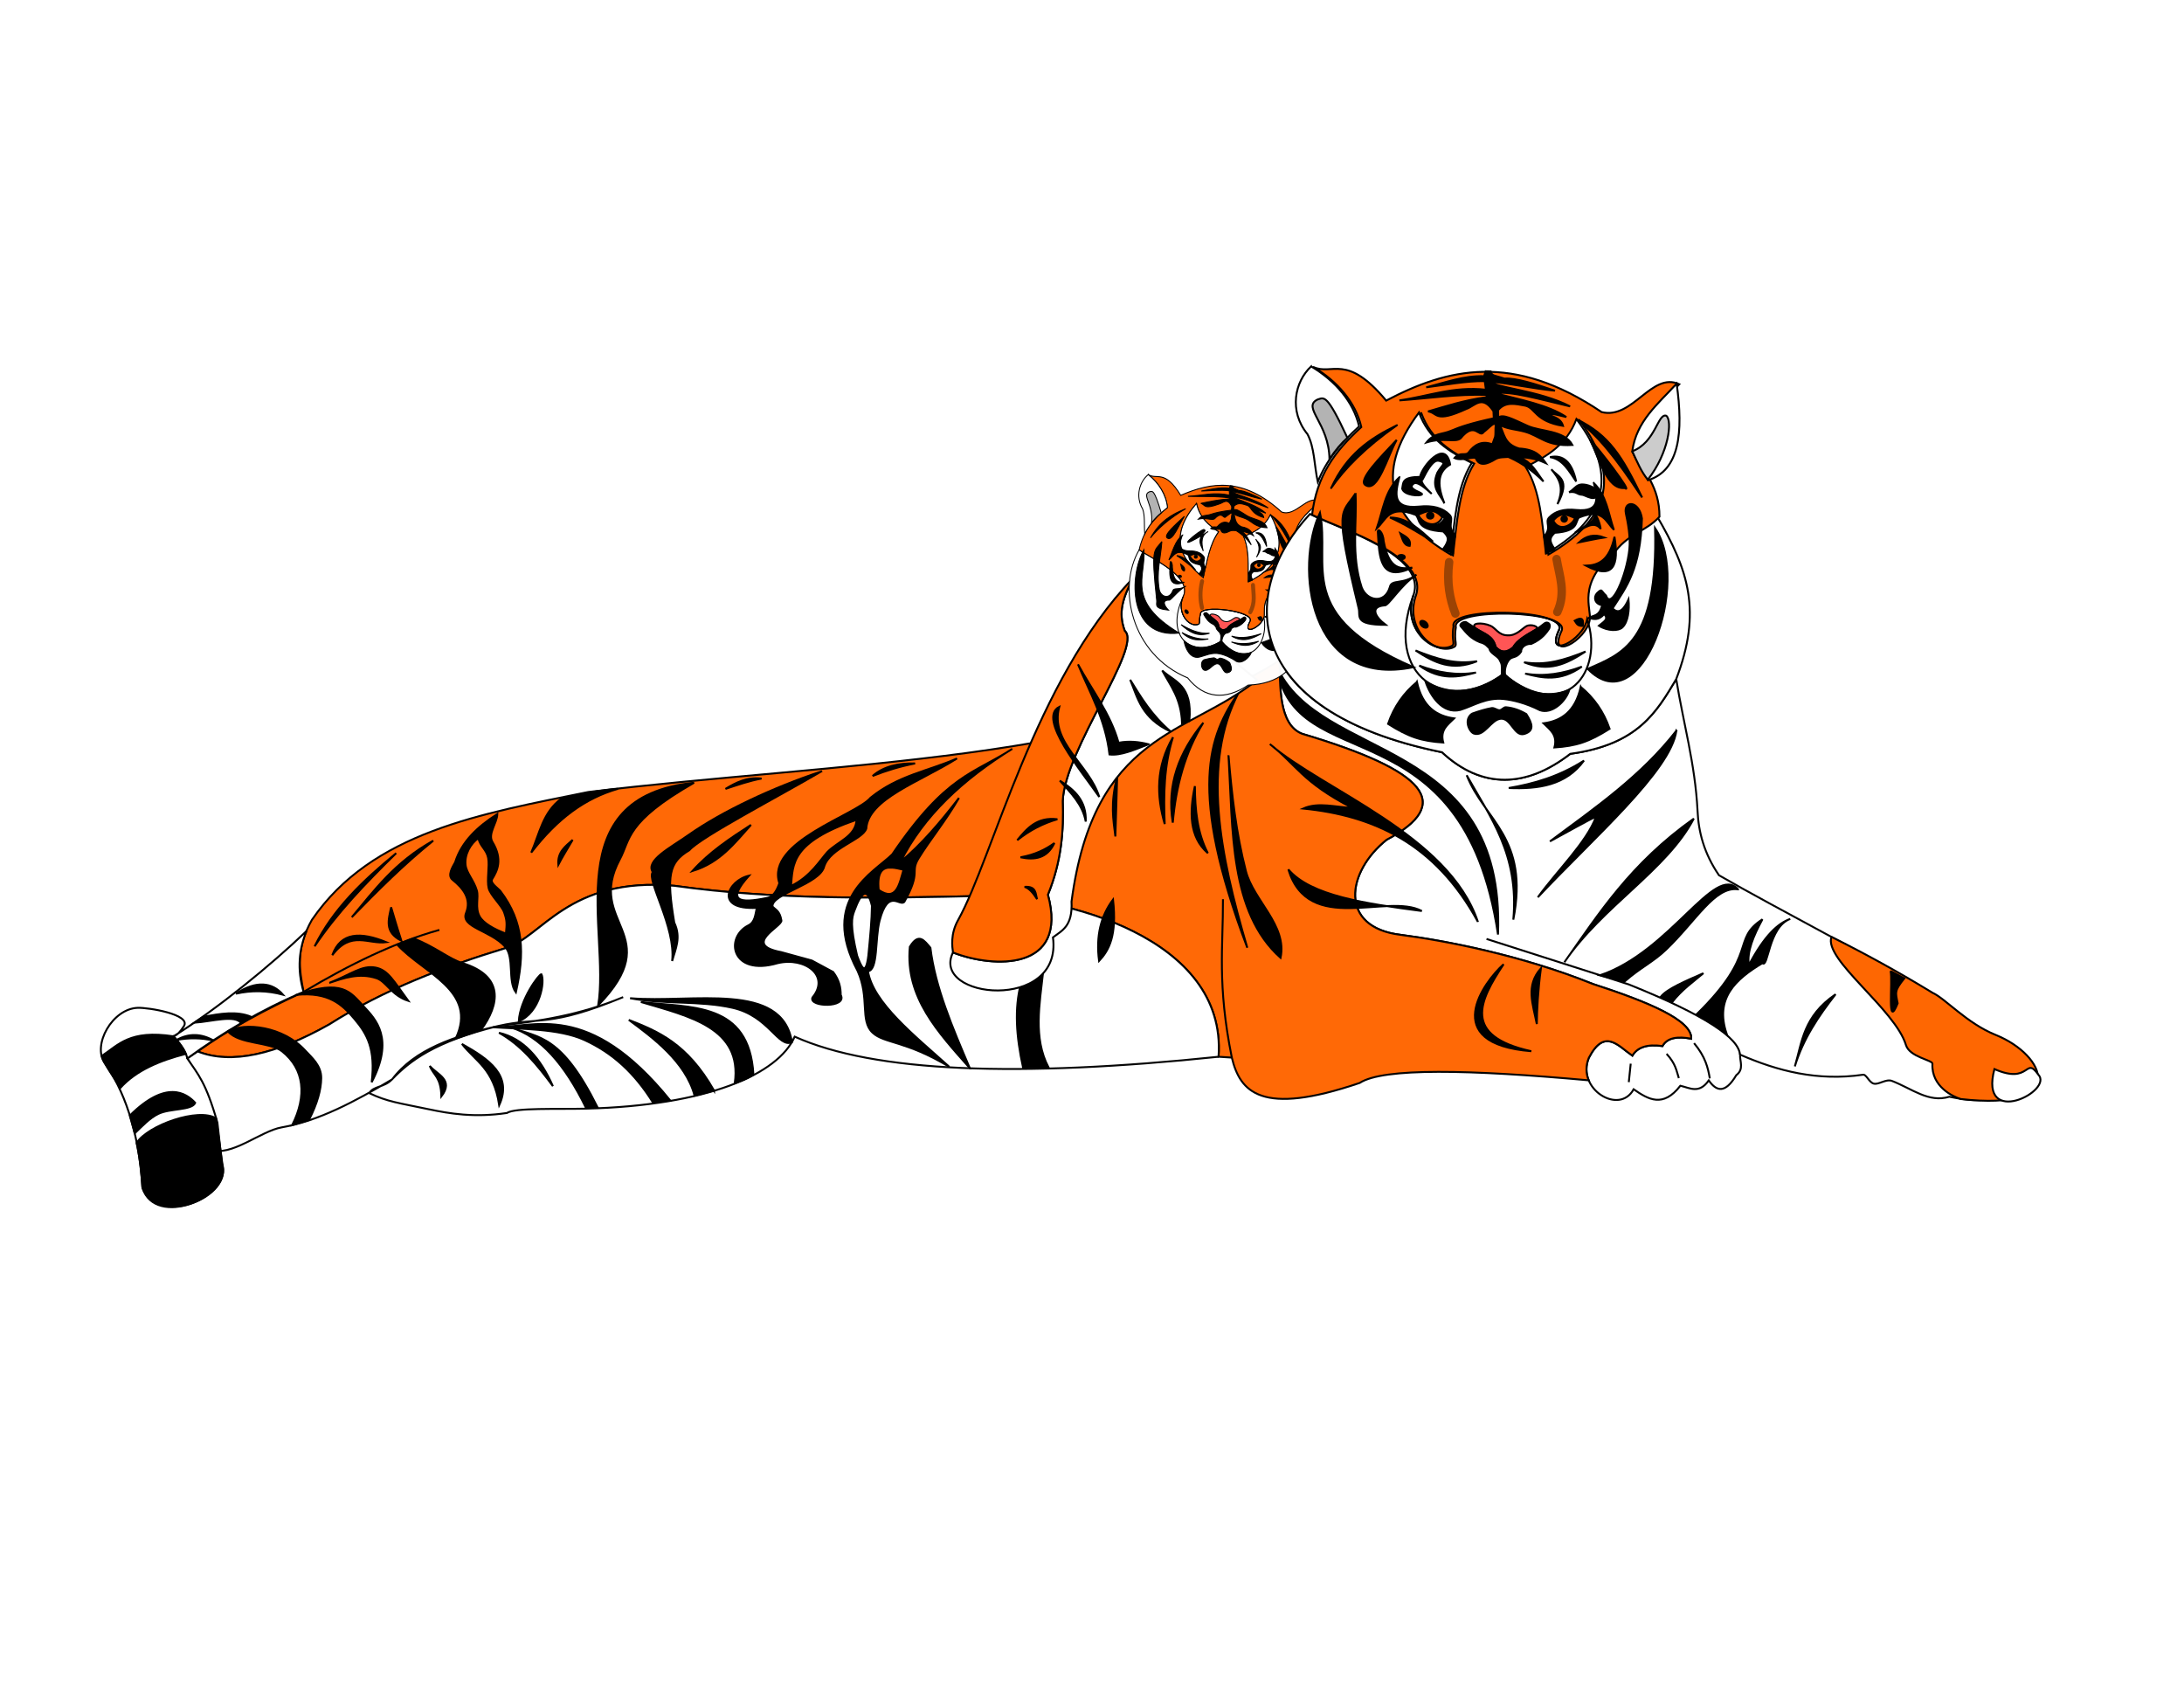 <?xml version="1.0" encoding="UTF-8" standalone="no"?>
<svg
   xmlns:dc="http://purl.org/dc/elements/1.1/"
   xmlns:cc="http://creativecommons.org/ns#"
   xmlns:rdf="http://www.w3.org/1999/02/22-rdf-syntax-ns#"
   xmlns:svg="http://www.w3.org/2000/svg"
   xmlns="http://www.w3.org/2000/svg"
   xmlns:sodipodi="http://sodipodi.sourceforge.net/DTD/sodipodi-0.dtd"
   xmlns:inkscape="http://www.inkscape.org/namespaces/inkscape"
   width="11in"
   height="8.5in"
   viewBox="0 0 279.4 215.9"
   version="1.1"
   id="svg8"
   inkscape:version="1.0.1 (3bc2e813f5, 2020-09-07)"
   sodipodi:docname="tiger1.svg">
  <defs
     id="defs2">
    <filter
       inkscape:collect="always"
       style="color-interpolation-filters:sRGB"
       id="filter1260"
       x="-0.861"
       width="2.723"
       y="-0.084"
       height="1.168">
      <feGaussianBlur
         inkscape:collect="always"
         stdDeviation="0.256"
         id="feGaussianBlur1262" />
    </filter>
    <filter
       inkscape:collect="always"
       style="color-interpolation-filters:sRGB"
       id="filter1264"
       x="-0.621"
       width="2.242"
       y="-0.087"
       height="1.173">
      <feGaussianBlur
         inkscape:collect="always"
         stdDeviation="0.256"
         id="feGaussianBlur1266" />
    </filter>
    <filter
       inkscape:collect="always"
       style="color-interpolation-filters:sRGB"
       id="filter1264-2"
       x="-0.621"
       width="2.242"
       y="-0.087"
       height="1.173">
      <feGaussianBlur
         inkscape:collect="always"
         stdDeviation="0.256"
         id="feGaussianBlur1266-9" />
    </filter>
    <filter
       inkscape:collect="always"
       style="color-interpolation-filters:sRGB"
       id="filter1260-1"
       x="-0.861"
       width="2.723"
       y="-0.084"
       height="1.168">
      <feGaussianBlur
         inkscape:collect="always"
         stdDeviation="0.256"
         id="feGaussianBlur1262-2" />
    </filter>
  </defs>
  <sodipodi:namedview
     id="base"
     pagecolor="#ffffff"
     bordercolor="#666666"
     borderopacity="1.0"
     inkscape:pageopacity="0.0"
     inkscape:pageshadow="2"
     inkscape:zoom="0.47584683"
     inkscape:cx="541.52446"
     inkscape:cy="320.94551"
     inkscape:document-units="mm"
     inkscape:current-layer="layer1"
     inkscape:document-rotation="0"
     showgrid="false"
     units="in"
     objecttolerance="1"
     gridtolerance="1"
     guidetolerance="1"
     inkscape:window-width="1024"
     inkscape:window-height="547"
     inkscape:window-x="0"
     inkscape:window-y="0"
     inkscape:window-maximized="1"
     showguides="false" />
  <g
     inkscape:label="Layer 1"
     inkscape:groupmode="layer"
     id="layer1">
    <g
       id="g1708"
       transform="matrix(0.927,0,0,0.927,-3.883,2.379)">
      <path
         style="opacity:0.974;fill:#ffffff;stroke:#000000;stroke-width:0.265px;stroke-linecap:butt;stroke-linejoin:miter;stroke-opacity:1"
         d="m 271.347,134.885 c -6.291,-4.047 -22.626,-12.428 -29.931,-16.675 -2.05,-2.991 -2.829,-5.957 -2.959,-8.912 -0.329,-6.449 -1.961,-12.104 -2.943,-18.155 -2.688,4.478 -5.23,9.026 -14.623,10.311 -6.046,4.675 -12.164,4.928 -17.695,-0.219 -12.553,-2.558 -19.471,-7.289 -22.424,-12.67 0.105,3.224 -0.212,8.845 3.119,10.124 17.301,5.154 20.964,9.678 11.652,14.624 -5.525,4.402 -6.683,12.07 1.919,13.114 6.142,0.8 16.663,2.802 26.558,6.788 7.686,2.493 13.686,4.998 13.571,7.549 -1.874,-0.352 -3.316,-0.161 -3.973,1.014 -2.153,-0.306 -3.478,0.193 -4.155,1.324 -1.939,-1.323 -3.824,-3.891 -6.007,0.299 -1.777,4.274 4.209,7.982 6.184,4.338 2.022,1.412 4.063,2.596 6.447,-0.485 1.298,0.294 2.587,1.171 3.918,-0.737 1.057,1.518 2.253,1.865 3.794,-0.713 1.099,-0.854 0.493,-1.883 0.518,-2.847 5.216,2.28 10.713,3.679 16.94,2.781 0.5,-0.124 0.843,1.058 1.53,1.226 0.678,0.166 1.697,-0.685 2.502,-0.374 2.779,1.073 5.059,3.055 7.919,2.182 10.486,2.212 6.905,-4.099 2.967,-5.047 -3.515,-0.846 -2.439,-7.768 -4.827,-8.839 z"
         id="path933-5"
         sodipodi:nodetypes="cccccccccccccccccccccsscsc" />
      <path
         style="fill:#000000;stroke:#000000;stroke-width:0.265px;stroke-linecap:butt;stroke-linejoin:miter;stroke-opacity:1"
         d="m 210.921,126.387 c 1.083,-27.598 -24.768,-23.712 -30.55,-37.057 2.262,15.734 25.729,4.925 30.55,37.057 z"
         id="path951"
         sodipodi:nodetypes="ccc" />
      <path
         style="fill:#000000;stroke:#000000;stroke-width:0.265px;stroke-linecap:butt;stroke-linejoin:miter;stroke-opacity:1"
         d="m 212.4,106.172 c 4.101,0.168 7.889,-0.364 10.383,-3.782 -3.467,2.215 -6.926,3.195 -10.383,3.782 z"
         id="path953"
         sodipodi:nodetypes="ccc" />
      <path
         style="fill:#000000;stroke:#000000;stroke-width:0.265px;stroke-linecap:butt;stroke-linejoin:miter;stroke-opacity:1"
         d="m 235.535,98.258 c -0.733,5.52 -11.499,14.852 -19.118,22.988 2.68,-3.706 6.731,-7.591 8.034,-11.118 -0.871,0.352 -4.193,2.239 -6.365,3.406 6.229,-4.627 12.631,-9.059 17.45,-15.275 z"
         id="path955"
         sodipodi:nodetypes="ccccc" />
      <path
         style="fill:#000000;stroke:#000000;stroke-width:0.265px;stroke-linecap:butt;stroke-linejoin:miter;stroke-opacity:1"
         d="m 206.598,104.407 c 2.495,6.268 8.648,8.623 6.434,19.928 0.818,-8.994 -3.2,-14.15 -6.434,-19.928 z"
         id="path957"
         sodipodi:nodetypes="ccc" />
      <path
         style="fill:#000000;stroke:#000000;stroke-width:0.265px;stroke-linecap:butt;stroke-linejoin:miter;stroke-opacity:1"
         d="m 220.078,130.215 c 4.797,-6.771 9.117,-13.61 17.864,-19.822 -3.735,7.124 -12.619,12.064 -17.864,19.822 z"
         id="path959"
         sodipodi:nodetypes="ccc" />
      <path
         style="fill:#000000;stroke:#000000;stroke-width:0.265px;stroke-linecap:butt;stroke-linejoin:miter;stroke-opacity:1"
         d="m 244.041,120.143 c -3.255,-3.591 -9.296,8.578 -19.05,11.873 l 3.4,0.85 c 2.182,-1.917 3.932,-2.675 5.739,-4.408 4.155,-3.986 6.701,-8.736 9.911,-8.314 z"
         id="path961"
         sodipodi:nodetypes="cccsc" />
      <path
         style="fill:#000000;stroke:#000000;stroke-width:0.265px;stroke-linecap:butt;stroke-linejoin:miter;stroke-opacity:1"
         d="m 234.917,135.757 c 1.417,-1.797 2.89,-2.795 4.346,-4.028 -2.476,1.082 -5.027,2.165 -5.871,3.238 z"
         id="path963"
         sodipodi:nodetypes="cccc"
         inkscape:transform-center-x="-0.42553476"
         inkscape:transform-center-y="-0.79216209" />
      <path
         style="opacity:1;fill:#000000;stroke:#000000;stroke-width:0.265px;stroke-linecap:butt;stroke-linejoin:miter;stroke-opacity:1"
         d="m 238.324,137.4 c 2.297,1.178 3.304,1.952 4.145,2.674 -1.662,-4.89 1.244,-7.512 4.943,-9.74 0.823,0.779 0.807,-4.987 3.841,-6.104 -1.714,0.611 -3.565,2.298 -5.718,6.381 -0.288,-1.877 0.652,-4.064 1.878,-6.322 -4.352,2.82 -0.433,4.654 -9.089,13.111 z"
         id="path965"
         sodipodi:nodetypes="ccccccc" />
      <path
         style="fill:none;stroke:#000000;stroke-width:0.265px;stroke-linecap:butt;stroke-linejoin:miter;stroke-opacity:1"
         d="m 244.315,142.957 c -0.189,-2.301 -4.739,-5.423 -15.353,-9.686 l -19.627,-6.274"
         id="path967"
         sodipodi:nodetypes="ccc" />
      <path
         style="opacity:0.974;fill:#ff6600;fill-opacity:1;stroke:#000000;stroke-width:0.265px;stroke-linecap:butt;stroke-linejoin:miter;stroke-opacity:1"
         d="m 180.771,88.565 c 0.105,3.224 -0.212,8.845 3.119,10.124 17.301,5.154 20.964,9.678 11.652,14.624 -5.525,4.402 -6.683,12.07 1.919,13.114 6.142,0.8 16.663,2.802 26.558,6.788 7.686,2.493 13.686,4.998 13.571,7.549 -1.874,-0.352 -3.316,-0.161 -3.973,1.014 -2.153,-0.306 -3.478,0.193 -4.155,1.324 -1.939,-1.323 -3.824,-3.891 -6.007,0.299 -0.463,1.113 -0.399,2.188 -0.017,3.105 -16.43,-1.488 -28.369,-1.752 -31.599,0.358 -13.668,4.648 -16.517,1.216 -17.654,-3.495 l -1.832,-0.117 c 1.156,-16.599 -21.672,-22.11 -32.476,-22.194 -14.229,0.344 -28.454,0.586 -42.595,-1.391 -14.761,-1.303 -18.303,7.199 -23.367,8.612 -8.355,2.549 -16.573,5.623 -24.313,10.527 -7.353,4.138 -13.477,5.552 -18.139,3.715 4.458,-3.169 9.41,-5.826 14.618,-8.218 -0.604,-3.197 -1.085,-5.97 1.148,-9.935 8.312,-12.146 23.398,-14.652 38.139,-17.648 34.187,-4.155 73.551,-4.193 95.403,-18.154 z"
         id="path933-5-6"
         sodipodi:nodetypes="cccccccccccccccccccccc" />
      <path
         style="fill:none;stroke:#000000;stroke-width:0.265px;stroke-linecap:butt;stroke-linejoin:miter;stroke-opacity:1"
         d="m 174.185,143.368 c -2.038,-10.157 -1.194,-15.235 -1.223,-21.852"
         id="path984"
         sodipodi:nodetypes="cc" />
      <path
         style="opacity:0.974;fill:#ffffff;stroke:#000000;stroke-width:0.265px;stroke-linecap:butt;stroke-linejoin:miter;stroke-opacity:1"
         d="m 172.353,143.252 c 1.156,-16.599 -21.672,-22.11 -32.476,-22.194 -14.229,0.344 -28.454,0.586 -42.595,-1.391 -14.761,-1.303 -18.303,7.199 -23.367,8.612 -8.355,2.549 -16.573,5.623 -24.313,10.527 -7.353,4.138 -13.477,5.552 -18.139,3.715 l -1.428,0.962 c 1.346,1.854 2.215,8.535 3.108,12.596 2.956,1.052 6.969,-2.572 9.941,-3.086 5.061,-0.876 10.14,-3.583 15.223,-6.622 3.079,-4.114 8.596,-5.999 14.674,-7.371 5.763,-1.3 6.87,0.282 17.209,-3.975 -6.065,2.529 -11.653,3.311 -17.209,3.975 -8.823,2.16 -12.249,4.829 -14.707,7.393 -1.072,1.118 -2.608,0.897 -3.118,1.887 2.544,1.196 3.954,1.326 8.202,2.218 2.829,0.594 6.278,1.188 10.78,0.515 1.158,-0.75 6.949,-0.5 10.867,-0.597 16.799,-0.419 26.597,-4.749 28.852,-9.936 10.989,4.935 30.926,5.653 58.497,2.773 z"
         id="path933-5-6-5"
         sodipodi:nodetypes="ccccccccscsccscscscc" />
      <path
         style="fill:#ffffff;stroke:#000000;stroke-width:0.265px;stroke-linecap:butt;stroke-linejoin:miter;stroke-opacity:1"
         d="m 46.484,125.913 c -4.935,4.729 -12.27,10.719 -18.346,14.523 -0.113,-0.207 0.303,0.351 1.425,-1.399 1.043,-1.627 -4.91,-2.585 -6.356,-2.537 -3.514,0.117 -6.314,5.12 -4.564,7.637 2.484,3.457 4.721,9.125 5.189,17.128 1.996,5.616 12.649,1.364 10.986,-3.313 l -0.627,-5.613 c -1.586,-5.568 -2.671,-6.656 -4.156,-8.854 4.927,-3.587 10.18,-6.715 16.047,-9.18 -0.927,-3.172 -0.609,-5.904 0.402,-8.39 z"
         id="path1223"
         sodipodi:nodetypes="ccssccccccc" />
      <path
         style="fill:none;stroke:#000000;stroke-width:0.265px;stroke-linecap:butt;stroke-linejoin:miter;stroke-opacity:1"
         d="m 30.035,143.483 c -0.271,-1.306 -1.16,-2.116 -1.897,-3.048"
         id="path1225"
         sodipodi:nodetypes="cc" />
      <path
         style="fill:none;stroke:#000000;stroke-width:0.265px;stroke-linecap:butt;stroke-linejoin:miter;stroke-opacity:1"
         d="m 46.081,134.303 c 6.327,-3.773 12.592,-6.839 18.741,-8.552"
         id="path1227"
         sodipodi:nodetypes="cc" />
      <path
         style="fill:#000000;stroke:#000000;stroke-width:0.265px;stroke-linecap:butt;stroke-linejoin:miter;stroke-opacity:1"
         d="m 208.145,124.636 c -3.99,-11.996 -21.458,-18.214 -28.708,-24.527 3.734,2.922 4.436,5.211 11.341,8.795 -2.259,-0.06 -4.617,-0.837 -6.74,0.101 9.656,0.962 18.218,4.794 24.107,15.631 z"
         id="path1229"
         sodipodi:nodetypes="ccccc" />
      <path
         style="fill:#000000;stroke:#000000;stroke-width:0.265px;stroke-linecap:butt;stroke-linejoin:miter;stroke-opacity:1"
         d="m 200.406,123.141 c -7.739,-1.009 -15.334,-2.099 -18.418,-5.733 2.795,9.144 13.667,3.178 18.418,5.733 z"
         id="path1231"
         sodipodi:nodetypes="ccc" />
      <path
         style="fill:#000000;stroke:#000000;stroke-width:0.265px;stroke-linecap:butt;stroke-linejoin:miter;stroke-opacity:1"
         d="m 211.692,130.487 c -2.685,2.382 -9.037,10.981 3.824,12.003 -9.581,-2.105 -7.198,-6.941 -3.824,-12.003 z"
         id="path1233"
         sodipodi:nodetypes="ccc" />
      <path
         style="fill:#000000;stroke:#000000;stroke-width:0.265px;stroke-linecap:butt;stroke-linejoin:miter;stroke-opacity:1"
         d="m 216.84,131.048 c -2.139,2.437 -1.107,4.901 -0.565,7.692 0.016,-1.938 0.161,-4.622 0.565,-7.692 z"
         id="path1235"
         sodipodi:nodetypes="ccc" />
      <path
         style="fill:#000000;stroke:#000000;stroke-width:0.265px;stroke-linecap:butt;stroke-linejoin:miter;stroke-opacity:1"
         d="m 173.729,101.67 c 0.61,10.381 0.139,21.647 7.182,27.931 0.954,-4.473 -3.739,-7.912 -4.785,-11.972 -1.353,-5.249 -1.947,-10.594 -2.397,-15.958 z"
         id="path1237"
         sodipodi:nodetypes="ccsc" />
      <path
         style="fill:#000000;stroke:#000000;stroke-width:0.265px;stroke-linecap:butt;stroke-linejoin:miter;stroke-opacity:1"
         d="m 176.322,128.211 c -8.215,-21.738 -5.334,-29.298 -1.178,-35.231 -5.128,9.779 -2.65,22.265 1.178,35.231 z"
         id="path1239"
         sodipodi:nodetypes="ccc" />
      <path
         style="fill:#000000;stroke:#000000;stroke-width:0.265px;stroke-linecap:butt;stroke-linejoin:miter;stroke-opacity:1"
         d="m 169.088,105.912 c -0.752,3.503 -0.811,7.003 1.788,9.249 -1.479,-2.839 -1.761,-6.008 -1.788,-9.249 z"
         id="path1241"
         sodipodi:nodetypes="ccc" />
      <path
         style="fill:#000000;stroke:#000000;stroke-width:0.265px;stroke-linecap:butt;stroke-linejoin:miter;stroke-opacity:1"
         d="m 170.248,97.16 c -2.522,4.103 -3.776,8.764 -4.21,13.787 -0.856,-5.195 0.862,-9.707 4.21,-13.787 z"
         id="path1243"
         sodipodi:nodetypes="ccc" />
      <path
         style="fill:#000000;stroke:#000000;stroke-width:0.265px;stroke-linecap:butt;stroke-linejoin:miter;stroke-opacity:1"
         d="m 164.924,111.141 c -1.133,-3.919 -1.226,-7.889 1.139,-11.977 -1.241,3.911 -1.309,7.933 -1.139,11.977 z"
         id="path1247"
         sodipodi:nodetypes="ccc" />
      <path
         style="fill:#000000;stroke:#000000;stroke-width:0.265px;stroke-linecap:butt;stroke-linejoin:miter;stroke-opacity:1"
         d="m 158.364,104.605 -0.249,8.247 c -0.286,-2.336 -0.716,-4.509 0.249,-8.247 z"
         id="path1249"
         sodipodi:nodetypes="ccc" />
      <path
         style="fill:#000000;stroke:#000000;stroke-width:0.265px;stroke-linecap:butt;stroke-linejoin:miter;stroke-opacity:1"
         d="m 157.793,121.562 c 0.555,5.001 -0.551,6.982 -1.926,8.475 -0.453,-3.413 0.23,-6.216 1.926,-8.475 z"
         id="path1253"
         sodipodi:nodetypes="ccc" />
      <path
         style="fill:#000000;stroke:#000000;stroke-width:0.265px;stroke-linecap:butt;stroke-linejoin:miter;stroke-opacity:1"
         d="m 145.078,133.157 3.07,-1.636 c -0.494,4.523 -1.387,9.113 0.735,13.2 l -3.509,0.018 c -0.945,-4.312 -1.202,-8.121 -0.296,-11.582 z"
         id="path1255"
         sodipodi:nodetypes="ccccc" />
      <path
         style="fill:#000000;stroke:#000000;stroke-width:0.265px;stroke-linecap:butt;stroke-linejoin:miter;stroke-opacity:1"
         d="m 138.028,144.834 c -2.391,-5.601 -4.783,-11.201 -5.44,-16.621 -0.82,-0.954 -1.603,-2.175 -2.839,-0.127 -0.66,6.973 3.926,11.814 8.279,16.748 z"
         id="path1257"
         sodipodi:nodetypes="cccc" />
      <path
         id="path1259"
         style="fill:#000000;stroke:#000000;stroke-width:1px;stroke-linecap:butt;stroke-linejoin:miter;stroke-opacity:1"
         d="m 542.975,380.246 c -20.101,13.099 -34.079,13.114 -62.52,54.939 -9.627,9.521 -37.944,23.272 -18.053,60.664 6.47,14.229 1.059,25.934 7.859,32.229 6.127,5.671 17.106,4 39.891,17.729 -18.557,-16.669 -39.634,-33.383 -42.344,-49.779 5.367,-0.545 3.602,-16.918 6.078,-26.393 4.515,-17.278 10.683,-6.818 12.926,-9.812 8.913,-16.06 2.794,-15.092 7.364,-22.565 5.817,-9.512 14.079,-19.406 21.029,-31.443 -9.491,12.411 -19.376,24.008 -30.41,33.234 11.934,-23.828 32.376,-42.835 58.18,-58.803 z m -63.068,61.822 c 1.977,0.066 4.211,0.606 6.438,1.133 -2.251,7.634 -3.722,16.829 -12.949,10.492 -0.945,-9.623 2.162,-11.77 6.512,-11.625 z m -13.676,13.672 c 1.333,-0.129 2.561,1.737 3.648,6.225 -0.062,7.273 -0.932,16.567 -1.875,26.049 -1.422,11.08 -3.611,5.835 -5.828,-0.018 -3.794,-16.062 -2.766,-19.866 -1.545,-23.18 1.996,-5.444 3.885,-8.91 5.6,-9.076 z"
         transform="scale(0.265)"
         sodipodi:nodetypes="cccsccscscccsccssccccs" />
      <path
         id="path1267"
         style="fill:#000000;stroke:#000000;stroke-width:1px;stroke-linecap:butt;stroke-linejoin:miter;stroke-opacity:1"
         d="m 514.197,385.248 c -15.144,6.619 -30.673,8.806 -45.021,20.451 -7.417,9.034 -54.634,22.889 -47.496,44.512 -1.28,3.691 -3.18,7.166 -6.355,7.648 -14.544,3.042 -21.404,1.714 -9.461,-11.576 -11.149,2.518 -18.345,17.978 4.066,16.756 -0.793,3.491 -0.92,7.444 -4.354,9.109 -12.373,6.163 -9.112,26.79 15.221,19.693 14.169,-3.359 27.531,6.55 18.115,17.896 -2.113,5.09 18.348,5.504 14.717,-1.357 0.006,-3.756 -0.692,-7.632 -3.943,-11.936 l -11.068,-5.963 -16.016,-4.393 c -20.73,-3.915 0.674,-13.321 0.135,-16.48 -0.87,-5.098 -2.937,-5.421 -4.625,-7.252 -0.755,-6.625 24.793,-11.593 26.936,-20.961 3.311,-9.772 19.801,-13.647 21.889,-19.592 0.99,-15.493 27.908,-24.348 47.262,-36.557 z m -52.309,31.926 c -0.446,8.671 -9.894,11.321 -15.184,16.795 -3.837,4.21 -8.845,12.876 -18.955,17.684 0.96,-11.393 0.04,-22.769 34.139,-34.479 z"
         transform="scale(0.265)"
         sodipodi:nodetypes="cccccccccccccscccccccc" />
      <path
         style="fill:#000000;stroke:#000000;stroke-width:0.265px;stroke-linecap:butt;stroke-linejoin:miter;stroke-opacity:1"
         d="m 117.519,103.891 c -6.111,3.57 -16.676,9.081 -18.202,10.863 -2.852,1.697 -3.15,3.495 -2.078,9.991 0.986,2.084 0.154,3.637 -0.292,5.302 0.54,-4.674 -3.604,-11.217 -2.667,-12.277 -1.054,-1.592 2.427,-3.356 4.972,-5.146 4.642,-3.264 11.703,-6.563 18.267,-8.732 z"
         id="path1272"
         sodipodi:nodetypes="cccccsc" />
      <path
         style="fill:#000000;stroke:#000000;stroke-width:0.265px;stroke-linecap:butt;stroke-linejoin:miter;stroke-opacity:1"
         d="m 107.826,111.26 c -2.256,2.498 -4.257,5.212 -8.089,6.37 2.333,-2.608 5.2,-4.504 8.089,-6.37 z"
         id="path1274"
         sodipodi:nodetypes="ccc" />
      <path
         style="fill:#000000;stroke:#000000;stroke-width:0.265px;stroke-linecap:butt;stroke-linejoin:miter;stroke-opacity:1"
         d="m 86.747,136.154 c 1.655,-10.344 -5.749,-28.746 13.224,-30.712 -9.51,5.441 -8.768,7.822 -10.245,10.569 -4.765,8.864 6.573,10.304 -2.979,20.143 z"
         id="path1276"
         sodipodi:nodetypes="ccsc" />
      <path
         style="fill:#000000;stroke:#000000;stroke-width:0.265px;stroke-linecap:butt;stroke-linejoin:miter;stroke-opacity:1"
         d="m 113.481,141.252 c -1.328,-8.485 -13.65,-5.363 -22.339,-6.078 4.61,0.891 9.599,0.288 14.172,1.332 4.988,1.138 6.267,5.574 8.166,4.747 z"
         id="path1278"
         sodipodi:nodetypes="ccsc" />
      <path
         style="fill:#000000;stroke:#000000;stroke-width:0.265px;stroke-linecap:butt;stroke-linejoin:miter;stroke-opacity:1"
         d="m 108.165,145.728 c -1.061,0.684 -1.78,0.876 -2.573,1.175 1.066,-7.634 -6.232,-9.212 -12.958,-11.206 6.904,0.821 14.974,-0.062 15.531,10.031 z"
         id="path1280"
         sodipodi:nodetypes="cccc" />
      <path
         style="fill:#000000;stroke:#000000;stroke-width:0.265px;stroke-linecap:butt;stroke-linejoin:miter;stroke-opacity:1"
         d="m 102.73,147.915 -2.683,0.711 c -1.257,-4.709 -5.865,-8.081 -9.078,-10.457 4,1.568 8.04,3.221 11.761,9.746 z"
         id="path1282"
         sodipodi:nodetypes="cccc" />
      <path
         style="fill:#000000;stroke:#000000;stroke-width:0.265px;stroke-linecap:butt;stroke-linejoin:miter;stroke-opacity:1"
         d="m 72.215,139.179 c 3.646,0.253 9.109,0.151 12.626,1.762 3.91,1.791 6.9,4.55 9.427,8.576 l 2.415,-0.233 C 85.347,135.302 77.888,139.286 72.215,139.179 Z"
         id="path1284"
         sodipodi:nodetypes="csccc" />
      <path
         style="fill:#000000;stroke:#000000;stroke-width:0.265px;stroke-linecap:butt;stroke-linejoin:miter;stroke-opacity:1"
         d="m 74.684,139.214 c 4.032,1.199 7.452,5.083 10.382,11.111 l 1.602,-0.064 c -4.983,-10 -8.078,-9.639 -11.984,-11.047 z"
         id="path1286"
         sodipodi:nodetypes="cccc" />
      <path
         style="fill:#000000;stroke:#000000;stroke-width:0.265px;stroke-linecap:butt;stroke-linejoin:miter;stroke-opacity:1"
         d="m 73.05,139.944 c 3.354,0.774 5.711,3.468 7.441,7.367 -2.166,-2.955 -4.455,-5.715 -7.441,-7.367 z"
         id="path1290"
         sodipodi:nodetypes="ccc" />
      <path
         style="fill:#000000;stroke:#000000;stroke-width:0.265px;stroke-linecap:butt;stroke-linejoin:miter;stroke-opacity:1"
         d="m 75.781,138.363 c 2.996,-1.261 3.639,-5.566 3.119,-6.506 -0.32,-0.008 -2.946,3.458 -3.119,6.506 z"
         id="path1292"
         sodipodi:nodetypes="ccc" />
      <path
         id="path1294"
         style="fill:#000000;stroke:#000000;stroke-width:1px;stroke-linecap:butt;stroke-linejoin:miter;stroke-opacity:1"
         d="m 274.803,414.18 c -10.221,6.566 -18.582,14.291 -21.957,25.125 -1.378,2.483 -4.172,6.866 -1.379,9.104 5.623,4.506 9.935,10.02 7.043,17.293 -2.972,7.474 12.631,9.019 20.307,17.521 5.053,5.597 1.239,17.904 5.641,23.842 4.534,-20.015 4.39,-36.454 -8.176,-52.922 -1.928,-1.959 -5.347,-4.166 -4.146,-6.113 2.58,-4.185 5.661,-10.069 0.137,-19.258 -2.59,-4.309 2.409,-9.832 2.531,-14.592 z m -9.883,12.574 c 0.984,4.409 4.251,5.854 5.1,10.268 0.824,4.285 -0.773,11.539 0.277,15.816 0.893,3.639 6.749,8.904 8.039,12.529 1.515,4.257 1.456,5.75 0.945,11.1 -6.257,-2.335 -11.811,-5.476 -13.721,-8.994 -2.499,-4.604 -0.35,-9.745 -1.436,-13.463 -1.578,-5.405 -5.363,-9.05 -5.857,-13.25 -0.658,-5.593 2.651,-11.21 6.652,-14.006 z"
         transform="scale(0.265)" />
      <path
         style="fill:#000000;stroke:#000000;stroke-width:0.265px;stroke-linecap:butt;stroke-linejoin:miter;stroke-opacity:1"
         d="m 70.579,139.54 -3.495,1.196 c 3.112,-6.572 -4.453,-8.992 -8.072,-12.947 l 2.227,-0.868 c 3.021,1.155 4.844,2.809 6.799,3.416 5.75,1.788 5.104,5.699 2.542,9.203 z"
         id="path1299"
         sodipodi:nodetypes="ccccsc" />
      <path
         style="fill:#000000;stroke:#000000;stroke-width:0.265px;stroke-linecap:butt;stroke-linejoin:miter;stroke-opacity:1"
         d="m 49.649,133.052 c 2.978,-1.151 4.431,-2.452 6.34,-2.108 1.753,0.317 2.532,1.865 4.545,4.597 -2.353,-0.764 -3.025,-2.671 -4.374,-3.12 -2.425,-0.806 -4.577,-10e-4 -6.511,0.631 z"
         id="path1301"
         sodipodi:nodetypes="cscsc" />
      <path
         style="fill:#000000;stroke:#000000;stroke-width:0.265px;stroke-linecap:butt;stroke-linejoin:miter;stroke-opacity:1"
         d="m 45.104,134.707 c 6.378,-2.19 7.385,-0.424 9.269,1.587 1.717,1.833 4.242,4.459 1.108,10.474 0.548,-4.595 -0.626,-6.648 -2.361,-8.705 -1.685,-1.998 -3.546,-3.784 -8.016,-3.356 z"
         id="path1303"
         sodipodi:nodetypes="cscsc" />
      <path
         style="fill:#000000;stroke:#000000;stroke-width:0.265px;stroke-linecap:butt;stroke-linejoin:miter;stroke-opacity:1"
         d="m 35.648,139.75 c 1.539,1.804 5.781,1.432 7.442,2.739 3.135,2.468 3.439,6.176 1.427,10.195 l 2.303,-0.699 c 1.176,-2.299 1.682,-4.206 1.7,-5.781 0.021,-1.756 -1.317,-2.846 -2.251,-3.86 -2.992,-3.248 -8.289,-3.903 -10.621,-2.594 z"
         id="path1305"
         sodipodi:nodetypes="csccssc" />
      <path
         style="fill:#000000;stroke:#000000;stroke-width:0.265px;stroke-linecap:butt;stroke-linejoin:miter;stroke-opacity:1"
         d="m 36.741,134.553 c 2.825,-1.864 5.023,-1.567 6.499,0.132 -2.155,-0.583 -4.382,-0.62 -6.499,-0.132 z"
         id="path1307"
         sodipodi:nodetypes="ccc" />
      <path
         style="fill:#000000;stroke:#000000;stroke-width:0.265px;stroke-linecap:butt;stroke-linejoin:miter;stroke-opacity:1"
         d="m 37.469,138.665 1.423,-0.911 c -2.044,-0.859 -4.343,-0.431 -6.639,-0.019 l -1.243,0.824 c 2.392,-0.169 5.759,-1.173 6.459,0.106 z"
         id="path1309"
         sodipodi:nodetypes="ccccc" />
      <path
         style="fill:#000000;stroke:#000000;stroke-width:0.265px;stroke-linecap:butt;stroke-linejoin:miter;stroke-opacity:1"
         d="m 28.559,140.935 c 1.682,-0.937 3.398,-0.901 5.148,0.102 -1.74,-0.417 -3.454,-0.419 -5.148,-0.102 z"
         id="path1311"
         sodipodi:nodetypes="ccc" />
      <path
         style="fill:#000000;stroke:#000000;stroke-width:0.265px;stroke-linecap:butt;stroke-linejoin:miter;stroke-opacity:1"
         d="m 28.138,140.435 c -6.047,-0.927 -7.579,1.165 -9.917,2.719 0.37,1.185 1.692,2.919 2.571,4.398 2.226,-2.452 5.459,-3.767 9.035,-4.696 -0.441,-0.903 -0.988,-1.722 -1.69,-2.421 z"
         id="path1313"
         sodipodi:nodetypes="ccccc" />
      <path
         style="fill:#000000;stroke:#000000;stroke-width:0.265px;stroke-linecap:butt;stroke-linejoin:miter;stroke-opacity:1"
         d="m 23.041,155.142 c 1.586,-2.451 8.555,-4.905 10.968,-3.387 l 0.909,6.571 c 0.968,4.335 -9.245,8.579 -11.058,3.056 -0.15,-1.916 -0.289,-3.816 -0.819,-6.24 z"
         id="path1315"
         sodipodi:nodetypes="ccccc" />
      <path
         style="fill:#000000;stroke:#000000;stroke-width:0.265px;stroke-linecap:butt;stroke-linejoin:miter;stroke-opacity:1"
         d="m 22.781,153.816 -0.67,-2.451 c 5.009,-4.981 7.783,-3.094 9.018,-1.757 -0.433,1.069 -3.507,0.743 -5.104,1.532 -1.19,0.588 -2.156,1.625 -3.243,2.677 z"
         id="path1317"
         sodipodi:nodetypes="cccsc" />
      <path
         style="fill:#000000;stroke:#000000;stroke-width:0.265px;stroke-linecap:butt;stroke-linejoin:miter;stroke-opacity:1"
         d="m 59.58,127.246 c -2.384,-1.199 -1.765,-2.931 -1.414,-4.615 0.448,1.475 0.7,2.419 1.414,4.615 z"
         id="path1319"
         sodipodi:nodetypes="ccc" />
      <path
         style="fill:#000000;stroke:#000000;stroke-width:0.265px;stroke-linecap:butt;stroke-linejoin:miter;stroke-opacity:1"
         d="m 58.864,115.16 c -4.266,4.17 -8.293,8.394 -11.257,12.855 2.532,-5.157 6.734,-9.12 11.257,-12.855 z"
         id="path1321"
         sodipodi:nodetypes="ccc" />
      <path
         style="fill:#000000;stroke:#000000;stroke-width:0.265px;stroke-linecap:butt;stroke-linejoin:miter;stroke-opacity:1"
         d="m 57.504,127.445 c -3.534,-1.437 -6.31,-1.404 -7.453,1.788 2.575,-3.461 4.977,-1.459 7.453,-1.788 z"
         id="path1323"
         sodipodi:nodetypes="ccc" />
      <path
         style="fill:#000000;stroke:#000000;stroke-width:0.265px;stroke-linecap:butt;stroke-linejoin:miter;stroke-opacity:1"
         d="m 63.978,113.437 c -5.326,2.982 -8.107,6.83 -11.242,10.558 3.507,-3.61 7.075,-7.197 11.242,-10.558 z"
         id="path1325"
         sodipodi:nodetypes="ccc" />
      <path
         style="fill:#000000;stroke:#000000;stroke-width:0.265px;stroke-linecap:butt;stroke-linejoin:miter;stroke-opacity:1"
         d="m 83.214,113.328 c -0.978,0.888 -2.116,1.65 -1.973,3.421 0.479,-0.935 1.271,-2.23 1.973,-3.421 z"
         id="path1327"
         sodipodi:nodetypes="ccc" />
      <path
         style="fill:#000000;stroke:#000000;stroke-width:0.265px;stroke-linecap:butt;stroke-linejoin:miter;stroke-opacity:1"
         d="m 89.473,106.279 c -2.709,0.249 -5.096,0.657 -7.782,1.326 -2.612,1.918 -3.036,4.868 -4.19,7.474 3.647,-4.754 7.484,-7.513 11.972,-8.8 z"
         id="path1329"
         sodipodi:nodetypes="cccc" />
      <path
         style="fill:#000000;stroke:#000000;stroke-width:0.265px;stroke-linecap:butt;stroke-linejoin:miter;stroke-opacity:1"
         d="m 109.284,104.866 c -2.022,-0.235 -3.521,0.551 -4.974,1.425 1.662,-0.553 3.325,-1.123 4.974,-1.425 z"
         id="path1331"
         sodipodi:nodetypes="ccc" />
      <path
         style="fill:#000000;stroke:#000000;stroke-width:0.265px;stroke-linecap:butt;stroke-linejoin:miter;stroke-opacity:1"
         d="m 130.475,102.778 c -2.087,0.406 -4.027,1.001 -5.862,1.73 1.529,-1.329 3.554,-1.78 5.862,-1.73 z"
         id="path1333"
         sodipodi:nodetypes="ccc" />
      <path
         style="fill:#ffffff;stroke:#000000;stroke-width:0.265px;stroke-linecap:butt;stroke-linejoin:miter;stroke-opacity:1"
         d="M 177.665,91.269 160.489,77.29 c -1.319,2.65 -2.039,4.623 -1.078,7.2 2.493,2.159 -8.289,16.367 -8.558,23.465 0.14,4.098 -0.16,8.311 -2.048,12.934 2.87,10.612 -7.572,10.151 -13.1,7.975 -3.163,6.426 15.158,8.25 13.798,-2.083 1.24,-0.962 2.728,-1.484 2.562,-4.95 3.101,-23.367 16.026,-22.899 25.6,-30.563 z"
         id="path1335"
         sodipodi:nodetypes="ccccccccc" />
      <path
         style="fill:#ff6600;fill-opacity:1;stroke:#000000;stroke-width:0.265px;stroke-linecap:butt;stroke-linejoin:miter;stroke-opacity:1"
         d="m 160.489,77.29 c -1.319,2.65 -2.039,4.623 -1.078,7.2 2.493,2.159 -8.289,16.367 -8.558,23.465 0.14,4.098 -0.16,8.311 -2.048,12.934 2.87,10.612 -7.572,10.151 -13.1,7.975 -0.109,-0.769 -0.377,-2.535 0.702,-4.468 4.835,-8.656 10.528,-32.972 24.081,-47.107 z"
         id="path1335-4"
         sodipodi:nodetypes="cccccsc" />
      <path
         style="fill:#000000;stroke:#000000;stroke-width:0.265px;stroke-linecap:butt;stroke-linejoin:miter;stroke-opacity:1"
         d="m 168.323,96.93 -1.006,0.316 c -0.115,-3.445 -1.587,-5.156 -2.732,-7.286 1.71,1.593 4.218,1.93 3.738,6.97 z"
         id="path1352"
         sodipodi:nodetypes="cccc" />
      <path
         style="fill:#000000;stroke:#000000;stroke-width:0.265px;stroke-linecap:butt;stroke-linejoin:miter;stroke-opacity:1"
         d="m 165.784,98.407 c -4.065,-1.893 -4.562,-4.596 -5.623,-7.171 1.503,2.431 2.934,4.87 5.623,7.171 z"
         id="path1354"
         sodipodi:nodetypes="ccc" />
      <path
         style="fill:#000000;stroke:#000000;stroke-width:0.265px;stroke-linecap:butt;stroke-linejoin:miter;stroke-opacity:1"
         d="m 162.694,100.133 c -1.323,-0.337 -2.686,-0.484 -4.137,-0.207 -1.11,-4.008 -3.666,-7.249 -5.598,-10.821 1.649,3.983 3.782,7.575 4.345,12.435 1.556,0.189 3.496,-0.671 5.39,-1.406 z"
         id="path1356"
         sodipodi:nodetypes="ccccc" />
      <path
         style="fill:#000000;stroke:#000000;stroke-width:0.265px;stroke-linecap:butt;stroke-linejoin:miter;stroke-opacity:1"
         d="m 150.37,94.973 c -1.349,4.879 4.15,7.938 5.522,12.432 -2.45,-3.553 -8.573,-10.873 -5.522,-12.432 z"
         id="path1358"
         sodipodi:nodetypes="ccc" />
      <path
         style="fill:#000000;stroke:#000000;stroke-width:0.265px;stroke-linecap:butt;stroke-linejoin:miter;stroke-opacity:1"
         d="m 150.452,105.156 c 2.047,1.259 3.701,2.804 3.573,5.646 -0.422,-2.36 -2.066,-3.96 -3.573,-5.646 z"
         id="path1360"
         sodipodi:nodetypes="ccc" />
      <path
         style="fill:#000000;stroke:#000000;stroke-width:0.265px;stroke-linecap:butt;stroke-linejoin:miter;stroke-opacity:1"
         d="m 144.574,113.372 c 1.352,-1.623 2.708,-3.239 5.537,-2.892 -1.925,0.56 -3.779,1.48 -5.537,2.892 z"
         id="path1362"
         sodipodi:nodetypes="ccc" />
      <path
         style="fill:#000000;stroke:#000000;stroke-width:0.265px;stroke-linecap:butt;stroke-linejoin:miter;stroke-opacity:1"
         d="m 149.701,113.769 c -1.017,2.126 -2.727,2.369 -4.677,1.961 1.986,-0.353 3.452,-1.072 4.677,-1.961 z"
         id="path1364"
         sodipodi:nodetypes="ccc" />
      <path
         style="fill:#000000;stroke:#000000;stroke-width:0.265px;stroke-linecap:butt;stroke-linejoin:miter;stroke-opacity:1"
         d="m 145.58,119.807 c 1.668,-0.103 1.481,0.937 1.732,1.706 -0.525,-0.847 -1.085,-1.506 -1.732,-1.706 z"
         id="path1366"
         sodipodi:nodetypes="ccc" />
      <g
         id="g1206"
         transform="matrix(0.472,0.05,-0.058,0.51,97.525,15.179)">
        <path
           style="opacity:0.974;fill:#ffffff;stroke:#000000;stroke-width:0.265px;stroke-linecap:butt;stroke-linejoin:miter;stroke-opacity:1"
           d="m 198.097,122.278 c -2.688,4.478 -5.23,9.026 -14.623,10.311 -6.046,4.675 -12.164,4.928 -17.695,-0.219 -17.122,-4.709 -23.369,-22.021 -18.229,-32.873 4.176,2.094 16.402,5.679 14.244,11.316 -1.403,4.438 2.553,7.92 5.093,7 0.935,-0.339 0.113,-0.627 0.479,-2.809 -0.689,-2.78 15.732,-2.389 14.575,0.456 -1.989,4.265 3.308,1.451 3.865,-1.444 0.317,-1.646 -1.881,-4.93 3.567,-9.542 2.071,-2.557 4.188,-2.678 6.05,-4.715 4.384,7.502 6.244,13.199 2.675,22.519 z"
           id="path933-7"
           sodipodi:nodetypes="cccccsccsccc" />
        <path
           id="path933-3-0"
           style="opacity:1;fill:#ff6600;stroke:#000000;stroke-width:0.265px;stroke-linecap:butt;stroke-linejoin:miter;stroke-opacity:1"
           d="m 147.717,79.128 c 3.289,1.954 5.836,4.856 6.62,8.282 -3.725,3.4 -6.136,6.734 -6.787,12.087 4.176,2.094 16.402,5.679 14.244,11.317 -1.403,4.438 2.553,7.92 5.093,7 0.935,-0.339 0.113,-0.627 0.479,-2.809 -0.689,-2.78 15.732,-2.389 14.574,0.456 -1.989,4.265 3.308,1.451 3.865,-1.444 0.317,-1.646 -1.881,-4.93 3.567,-9.543 2.071,-2.557 4.188,-2.677 6.05,-4.715 0.005,-4.185 -2.158,-6.056 -3.387,-8.923 0.543,-4.139 3.581,-6.562 6.122,-9.328 -3.842,-1.765 -6.4,4.902 -10.707,3.837 -12.231,-8.264 -21.285,-6.006 -29.684,-1.584 -5.501,-6.609 -7.439,-3.393 -10.048,-4.634 z m 14.883,6.359 c 1.348,3.687 4.212,5.452 7.284,6.953 -2.158,3.507 -2.359,8.184 -2.914,12.648 -8.127,-4.765 -10.824,-10.969 -4.37,-19.601 z m 21.724,0.911 c 6.215,8.182 3.618,14.063 -4.209,18.579 -0.535,-4.232 -0.728,-8.665 -2.806,-11.989 2.959,-1.423 5.717,-3.096 7.015,-6.59 z"
           sodipodi:nodetypes="ccccsccsccccccccccccccc" />
        <g
           id="g987-9"
           transform="translate(-28.599,37.503)"
           style="opacity:1;fill:#ffffff">
          <path
             style="fill:#ffffff;stroke:#000000;stroke-width:0.265px;stroke-linecap:butt;stroke-linejoin:miter;stroke-opacity:1"
             d="m 195.568,67.585 c 0.555,-4.465 0.756,-9.141 2.914,-12.648 -3.072,-1.501 -5.936,-3.266 -7.284,-6.953 -6.454,8.632 -3.757,14.836 4.37,19.601 z"
             id="path950-7-3"
             sodipodi:nodetypes="cccc" />
          <path
             style="fill:#ffffff;stroke:#000000;stroke-width:0.253px;stroke-linecap:butt;stroke-linejoin:miter;stroke-opacity:1"
             d="m 208.713,67.474 c -0.535,-4.232 -0.728,-8.665 -2.806,-11.989 2.959,-1.423 5.717,-3.095 7.015,-6.59 6.215,8.182 3.618,14.063 -4.209,18.579 z"
             id="path950-6-5-6"
             sodipodi:nodetypes="cccc" />
        </g>
        <path
           id="path933-3-5-0"
           style="opacity:1;fill:#ffffff;stroke:#000000;stroke-width:0.265px;stroke-linecap:butt;stroke-linejoin:miter;stroke-opacity:1"
           d="m 194.206,94.833 c -0.697,-1.362 -1.553,-2.553 -2.172,-3.997 0.543,-4.139 3.581,-6.562 6.122,-9.328 0.954,6.775 0.383,11.983 -3.95,13.325 z M 147.717,79.128 c 3.289,1.954 5.836,4.856 6.62,8.282 -2.581,2.356 -4.532,4.68 -5.702,7.666 -0.497,-2.314 -0.451,-4.777 -1.424,-6.601 -2.611,-3.199 -1.76,-7.23 0.506,-9.348 z"
           sodipodi:nodetypes="ccccccccc" />
        <path
           style="opacity:1;fill:#b3b3b3;stroke:#000000;stroke-width:0.265px;stroke-linecap:butt;stroke-linejoin:miter;stroke-opacity:1"
           d="m 150.247,91.937 c 0.888,-1.373 1.698,-2.27 2.474,-2.953 -2.87,-6.184 -3.195,-5.555 -4.139,-5.281 -2.166,1.09 1.604,3.225 1.665,8.233 z"
           id="path1012-6"
           sodipodi:nodetypes="cccc" />
        <path
           style="opacity:1;fill:#cccccc;stroke:#000000;stroke-width:0.265px;stroke-linecap:butt;stroke-linejoin:miter;stroke-opacity:1"
           d="m 192.034,90.836 c 0.642,1.388 1.229,2.836 2.145,3.923 2.907,-3.712 3.422,-8.175 2.543,-8.823 -1.179,-0.382 -1.453,3.671 -4.688,4.901 z"
           id="path1014-2"
           sodipodi:nodetypes="cccc" />
        <path
           id="path1718-6"
           style="opacity:1;fill:#000000;stroke:#000000;stroke-width:0.265px;stroke-linecap:butt;stroke-linejoin:miter;stroke-opacity:1"
           d="m 159.572,94.332 c -2.006,1.867 -2.258,4.601 -3.105,7.04 1.291,-1.147 1.627,-3.307 5.361,-1.862 0.68,0.57 -0.09,2.047 3.785,2.284 0.756,0.713 0.919,1.154 0.021,2.396 0.229,0.449 1.353,0.345 1.333,0.706 -0.007,-1.06 0.04,-1.703 0.32,-2.577 -1.291,-1.29 -0.093,-2.102 -0.802,-2.828 -0.898,-0.919 -2.269,-1.334 -4.228,-1.121 -3.736,0.351 -3.24,-1.826 -2.685,-4.037 z m 4.569,4.745 c 0.54,-0.019 1.087,0.195 1.683,0.883 -0.993,1.853 -3.016,0.573 -3.323,-0.362 0.567,-0.249 1.1,-0.502 1.64,-0.521 z"
           sodipodi:nodetypes="cccccccsccsccs" />
        <path
           style="opacity:1;fill:#ff6600;stroke:#000000;stroke-width:0.265px;stroke-linecap:butt;stroke-linejoin:miter;stroke-opacity:1"
           d="m 165.824,99.96 c -1.191,-1.376 -2.188,-0.859 -3.323,-0.362 0.307,0.935 2.33,2.215 3.323,0.362 z"
           id="path1716-6-18"
           sodipodi:nodetypes="ccc" />
        <ellipse
           style="opacity:1;fill:#000000;stroke:#000000;stroke-width:0.216;stroke-linecap:round;stroke-linejoin:round;stroke-miterlimit:4;stroke-dasharray:none"
           id="path1736-7"
           cx="164.146"
           cy="99.718"
           rx="0.467"
           ry="0.443" />
        <g
           id="g1777-9"
           transform="matrix(-0.894,0.003,0.003,0.923,360.21,38.543)"
           style="opacity:1">
          <path
             id="path1718-9-2"
             style="fill:#000000;stroke:#000000;stroke-width:0.265px;stroke-linecap:butt;stroke-linejoin:miter;stroke-opacity:1"
             d="m 194.273,60.745 c -2.006,1.867 -2.258,4.601 -3.105,7.04 1.291,-1.147 1.627,-3.307 5.361,-1.862 0.68,0.57 -0.09,2.047 3.785,2.284 0.756,0.713 0.919,1.154 0.021,2.396 0.229,0.449 1.353,0.345 1.333,0.706 -0.007,-1.06 0.04,-1.703 0.32,-2.577 -1.291,-1.29 -0.093,-2.102 -0.802,-2.828 -0.898,-0.919 -2.269,-1.334 -4.228,-1.121 -3.736,0.351 -3.24,-1.826 -2.685,-4.037 z m 4.569,4.745 c 0.54,-0.019 1.087,0.195 1.683,0.883 -0.993,1.853 -3.016,0.573 -3.323,-0.362 0.567,-0.249 1.1,-0.502 1.64,-0.521 z"
             sodipodi:nodetypes="cccccccsccsccs" />
          <path
             style="fill:#ff6600;stroke:#000000;stroke-width:0.265px;stroke-linecap:butt;stroke-linejoin:miter;stroke-opacity:1"
             d="m 200.524,66.373 c -1.191,-1.376 -2.188,-0.859 -3.323,-0.362 0.307,0.935 2.33,2.215 3.323,0.362 z"
             id="path1716-6-1-0"
             sodipodi:nodetypes="ccc" />
          <path
             id="path1736-2-2"
             style="opacity:1;fill:#000000;stroke:#000000;stroke-width:0.216;stroke-linecap:round;stroke-linejoin:round;stroke-miterlimit:4;stroke-dasharray:none"
             d="m 199.314,66.131 a 0.467,0.443 0 0 1 -0.467,0.443 0.467,0.443 0 0 1 -0.467,-0.443 0.467,0.443 0 0 1 0.467,-0.443 0.467,0.443 0 0 1 0.467,0.443 z" />
        </g>
        <path
           id="path855-3"
           style="opacity:1;fill:#000000;stroke:#000000;stroke-width:0.265px;stroke-linecap:butt;stroke-linejoin:miter;stroke-opacity:1"
           d="m 173.177,91.913 c -1.167,0.706 -2.212,1.069 -2.718,-0.069 -0.159,-0.412 -1.951,0.422 -2.965,-0.075 0.808,-0.937 1.54,-0.213 1.963,-0.784 0.737,-0.992 1.8,-1.686 3.264,-1.099 l 0.377,-1.032 c 0.08,-0.298 0.029,-1.041 0.055,-1.227 0.195,-1.357 -0.908,0.039 -1.63,0.558 -0.628,0.922 -1.159,-1.617 -3.194,0.879 -0.774,0.608 -2.309,-0.172 -4.696,0.552 1.059,-1.336 2.132,-1.06 3.388,-1.603 1.22,-0.527 2.878,-1.083 5.898,-1.727 l -0.045,-0.978 c -1.552,-2.333 -2.558,-0.727 -3.73,-0.314 -4.434,2.025 -3.93,0.517 -5.296,0.348 2.551,-0.738 4.988,-1.548 8.046,-1.962 l 0.086,-0.323 c -4.157,-0.13 -8.064,0.481 -12.082,0.762 3.948,-0.551 7.434,-1.978 11.939,-1.473 l -0.166,-1.189 c -2.616,-0.028 -5.37,0.518 -8.075,0.857 2.629,-0.649 5.182,-1.621 7.986,-1.537 l 0.211,-0.678 0.688,0.015 c 0.198,0.691 0.524,0.522 1.911,0.998 1.55,-0.123 4.328,0.774 6.968,1.667 -2.999,-0.279 -6.214,-1.01 -8.691,-1.218 0.23,0.779 6.476,1.163 10.78,3.384 -4.234,-0.998 -8.145,-2.138 -10.366,-1.826 3.485,0.923 7.267,1.589 9.847,3.295 -0.994,-0.191 -2.099,-0.662 -2.236,-0.187 1.077,0.274 1.61,0.769 1.784,1.409 -3.845,-0.626 -3.817,-2.459 -5.168,-2.782 -1.374,-0.253 -2.774,-0.621 -3.797,0.611 l 0.021,1.029 c 0.66,-0.524 1.894,0.163 4.071,1.148 1.763,0.798 5.064,0.592 6.166,2.628 -3.569,0.231 -4.498,-1.27 -6.576,-1.834 -1.273,-0.346 -2.232,-0.321 -3.473,-0.93 0.675,1.167 0.571,2.625 2.692,3.253 2.325,0.125 3.013,1.066 3.69,2.012 -1.983,-0.907 -3.445,-0.804 -4.988,-0.859 -0.686,0.051 -1.449,0.004 -1.941,0.301 z m 1.093,-0.552 c 3.541,-0.033 4.217,1.964 5.51,3.65 -1.589,-1.618 -3.403,-2.872 -5.51,-3.65 z" />
        <path
           style="opacity:1;fill:#000000;stroke:#000000;stroke-width:0.265px;stroke-linecap:butt;stroke-linejoin:miter;stroke-opacity:1"
           d="m 180.681,91.647 c 1.819,-0.391 3.042,0.681 3.608,3.365 -0.99,-1.451 -1.857,-3.093 -3.608,-3.365 z"
           id="path858-7"
           sodipodi:nodetypes="ccc" />
        <path
           style="opacity:1;fill:#000000;stroke:#000000;stroke-width:0.265px;stroke-linecap:butt;stroke-linejoin:miter;stroke-opacity:1"
           d="m 180.864,93.327 c 0.912,1.094 2.729,1.296 0.845,4.805 1.036,-2.443 0.111,-3.634 -0.845,-4.805 z"
           id="path860-5"
           sodipodi:nodetypes="ccc" />
        <path
           style="opacity:1;fill:#000000;stroke:#000000;stroke-width:0.265px;stroke-linecap:butt;stroke-linejoin:miter;stroke-opacity:1"
           d="m 187.404,96.497 c -0.338,1.559 -1.813,0.361 -2.306,0.343 -0.718,-0.027 -0.746,-0.52 -1.791,-0.351 0.578,-0.293 0.865,-0.849 1.444,-1.025 0.604,-0.184 2.034,0.159 2.653,1.034 z"
           id="path862-9"
           sodipodi:nodetypes="cscsc" />
        <path
           style="opacity:1;fill:#000000;stroke:#000000;stroke-width:0.265px;stroke-linecap:butt;stroke-linejoin:miter;stroke-opacity:1"
           d="m 166.101,98.01 c -0.88,-2.227 -1.141,-4.214 0.796,-5.346 -11.308,8.118 -2.128,-0.594 -1.278,-0.431 0.778,0.248 0.067,0.572 -0.484,1.562 -0.921,2.19 0.401,2.963 0.966,4.215 z"
           id="path865-2"
           sodipodi:nodetypes="ccccc" />
        <path
           style="opacity:1;fill:#000000;stroke:#000000;stroke-width:0.265px;stroke-linecap:butt;stroke-linejoin:miter;stroke-opacity:1"
           d="m 159.517,89.273 c -2.146,2.294 -5.453,5.591 -4.291,6.24 1.697,1.087 3.005,-3.956 4.291,-6.24 z"
           id="path859-2"
           sodipodi:nodetypes="ccc" />
        <path
           style="opacity:1;fill:#000000;stroke:#000000;stroke-width:0.265px;stroke-linecap:butt;stroke-linejoin:miter;stroke-opacity:1"
           d="m 158.59,99.979 c 2.49,0.009 4.175,1.753 5.941,3.321 -2.046,-1.271 -4.076,-2.499 -5.941,-3.321 z"
           id="path861-8"
           sodipodi:nodetypes="ccc" />
        <path
           style="opacity:1;fill:#000000;stroke:#000000;stroke-width:0.265px;stroke-linecap:butt;stroke-linejoin:miter;stroke-opacity:1"
           d="m 160.037,102.174 c 0.712,0.418 1.507,0.792 1.279,1.719 -0.854,-0.033 -0.989,-0.974 -1.279,-1.719 z"
           id="path863-9"
           sodipodi:nodetypes="ccc" />
        <ellipse
           style="opacity:1;fill:#000000;stroke:#000000;stroke-width:0.191;stroke-linecap:round;stroke-linejoin:round"
           id="path866-7"
           cx="160.155"
           cy="105.447"
           rx="0.518"
           ry="0.34" />
        <path
           style="opacity:1;fill:#000000;stroke:#000000;stroke-width:0.265px;stroke-linecap:butt;stroke-linejoin:miter;stroke-opacity:1"
           d="m 156.927,102.098 c 0.186,3.409 0.301,6.912 4.743,4.789 -2.036,0.331 -3.28,-0.139 -3.951,-3.682 -0.063,-1.244 -0.892,-1.932 -0.792,-1.107 z"
           id="path868-3"
           sodipodi:nodetypes="cccc" />
        <path
           style="opacity:1;fill:#000000;stroke:#000000;stroke-width:0.265px;stroke-linecap:butt;stroke-linejoin:miter;stroke-opacity:1"
           d="m 153.843,96.639 c 0.216,4.317 -0.645,8.426 0.849,12.99 0.743,1.905 3.203,2.299 3.879,-0.034 0.241,-1.173 1.801,-0.274 3.685,-1.732 -2.248,1.476 -3.908,4.411 -4.432,4.241 -1.988,0.168 -1.348,1.547 0.177,2.687 -4.492,0.005 -3.431,-1.241 -3.734,-2.298 -3.441,-14.259 -2.358,-12.85 -0.424,-15.853 z"
           id="path870-6"
           sodipodi:nodetypes="cccccccc" />
        <path
           style="opacity:1;fill:none;stroke:#000000;stroke-width:0.265px;stroke-linecap:butt;stroke-linejoin:miter;stroke-opacity:1"
           d="m 161.794,110.813 c -1.403,4.438 2.553,7.92 5.093,7 0.935,-0.339 0.113,-0.627 0.479,-2.809 -0.689,-2.78 15.732,-2.389 14.575,0.456 -1.989,4.265 3.308,1.451 3.865,-1.444 2.383,7.113 -2.887,14.563 -11.565,7.588 -7.963,5.756 -16.544,0.259 -12.446,-10.791 z"
           id="path933-6-1"
           sodipodi:nodetypes="csccccc" />
        <path
           style="opacity:1;fill:#ff5555;stroke:#000000;stroke-width:0.265px;stroke-linecap:butt;stroke-linejoin:miter;stroke-opacity:1"
           d="m 170.422,115.274 c -0.812,-0.733 0.82,-0.892 2.043,-0.358 0.756,0.33 1.083,1.292 2.354,1.322 1.225,0.081 2.021,-0.95 2.596,-1.264 0.649,-0.354 1.795,0.079 1.415,0.408 -1.493,0.878 -2.678,1.518 -3.235,2.511 -0.845,0.747 -1.658,0.804 -2.428,-0.058 -0.34,-1.549 -1.577,-1.777 -2.745,-2.561 z"
           id="path902-2"
           sodipodi:nodetypes="cscscccc" />
        <path
           style="opacity:1;fill:none;stroke:#9c4304;stroke-width:1.165;stroke-linecap:round;stroke-linejoin:miter;stroke-miterlimit:4;stroke-dasharray:none;stroke-opacity:1;filter:url(#filter1264-2)"
           d="m 166.761,106.138 c -0.355,2.823 0.075,5.085 0.862,7.091"
           id="path904-9"
           sodipodi:nodetypes="cc" />
        <path
           style="opacity:1;fill:none;stroke:#9c4304;stroke-width:1.165;stroke-linecap:round;stroke-linejoin:miter;stroke-miterlimit:4;stroke-dasharray:none;stroke-opacity:1;filter:url(#filter1260-1)"
           d="m 181.586,105.708 c 0.395,2.361 1.327,4.613 0.101,7.304"
           id="path906-3"
           sodipodi:nodetypes="cc" />
        <path
           style="opacity:1;fill:#000000;stroke:#000000;stroke-width:0.265px;stroke-linecap:butt;stroke-linejoin:miter;stroke-opacity:1"
           d="m 178.831,115.383 c -1.493,0.878 -2.678,1.518 -3.235,2.511 -0.845,0.747 -1.658,0.804 -2.428,-0.058 -0.34,-1.549 -1.577,-1.777 -2.745,-2.561 v 0 c -0.529,-0.372 -0.833,-0.535 -1.272,-0.825 -0.284,-0.223 -1.118,0.247 -0.758,0.574 0.778,0.937 1.377,1.666 2.61,2.16 0.822,0.206 1.004,0.564 1.337,0.886 -0.006,0.589 1.094,0.997 1.374,1.529 0.369,0.698 0.333,0.677 0.306,2.129 -4.894,3.519 -8.69,1.998 -10.534,0.846 0.632,1.948 2.334,4.587 4.825,3.952 1.88,-0.591 3.539,-1.742 5.974,-1.504 1.217,0.127 3.06,0.557 5.004,1.546 1.621,0.584 3.553,-1.148 4.052,-2.791 -3.327,1.304 -6.218,0.291 -8.85,-2.09 -0.125,-0.649 0.089,-1.495 0.521,-2.052 0.437,-0.563 1.04,-0.174 1.685,-1.155 -0.019,-0.736 0.83,-1.113 1.384,-1.054 1.557,-0.675 2.16,-1.637 2.49,-2.117 0.298,-0.709 -0.237,-0.985 -0.607,-0.753 -0.387,0.298 -0.781,0.615 -1.133,0.827 z"
           id="path902-3-1"
           sodipodi:nodetypes="cccccccccscccccccsccccc" />
        <path
           style="opacity:1;fill:#000000;stroke:#000000;stroke-width:0.265;stroke-linecap:round;stroke-linejoin:round;stroke-miterlimit:4;stroke-dasharray:none;stroke-opacity:1"
           d="m 159.555,87.244 c -4.453,3.131 -7.221,5.995 -9.078,8.668 2.14,-4.635 5.268,-6.806 9.078,-8.668 z"
           id="path874-9"
           sodipodi:nodetypes="ccc" />
        <path
           style="opacity:1;fill:#000000;stroke:#000000;stroke-width:0.265px;stroke-linecap:butt;stroke-linejoin:miter;stroke-opacity:1"
           d="m 184.323,86.398 c 4.573,2.217 6.337,5.192 9.068,10.818 -3.69,-5.565 -6.053,-8.481 -9.068,-10.818 z"
           id="path876-4"
           sodipodi:nodetypes="ccc" />
        <path
           style="opacity:1;fill:#000000;stroke:#000000;stroke-width:0.265px;stroke-linecap:butt;stroke-linejoin:miter;stroke-opacity:1"
           d="m 186.211,89.253 c 0.879,0.82 6.168,7.65 4.774,6.657 -2.447,0.23 -3.435,-3.913 -4.774,-6.657 z"
           id="path878-7"
           sodipodi:nodetypes="ccc" />
        <path
           style="opacity:1;fill:#000000;stroke:#000000;stroke-width:0.265px;stroke-linecap:butt;stroke-linejoin:miter;stroke-opacity:1"
           d="m 184.143,102.062 c 1.249,-0.578 2.603,-1.756 3.533,-0.507 -0.202,-1.185 -0.611,-1.839 -1.011,-2.515 0.88,1.303 -1.26,2.087 -2.522,3.022 z"
           id="path880-8"
           sodipodi:nodetypes="cccc" />
        <path
           style="opacity:1;fill:#000000;stroke:#000000;stroke-width:0.265px;stroke-linecap:butt;stroke-linejoin:miter;stroke-opacity:1"
           d="m 184.689,103.403 c 0.946,-0.88 2.074,-1.196 3.475,-0.664 -1.208,0.19 -2.334,0.431 -3.475,0.664 z"
           id="path882-4"
           sodipodi:nodetypes="ccc" />
        <path
           style="opacity:1;fill:#000000;stroke:#000000;stroke-width:0.265px;stroke-linecap:butt;stroke-linejoin:miter;stroke-opacity:1"
           d="m 185.64,106.629 c 3.831,2.007 4.576,-0.074 3.938,-3.986 -0.712,3.316 -2.242,3.927 -3.938,3.986 z"
           id="path884-5"
           sodipodi:nodetypes="ccc" />
        <path
           style="opacity:1;fill:#000000;stroke:#000000;stroke-width:0.265px;stroke-linecap:butt;stroke-linejoin:miter;stroke-opacity:1"
           d="m 185.994,113.854 c 0.659,-0.436 1.458,-0.128 1.891,-1.771 -1.082,-0.192 -1.191,-1.12 -0.744,-1.63 0.782,-0.756 0.524,-0.371 1.269,0.299 0.718,2.073 2.824,-2.719 3.223,-6.394 0.186,-1.714 -0.249,-3.868 -0.484,-4.939 -0.366,-1.815 1.829,-1.844 2.218,0.69 -0.21,6.96 -2.089,9.377 -4.052,12.409 0.861,0.886 1.563,0.157 2.201,-1.226 0.135,1.448 -0.057,3.101 -0.849,3.853 -0.529,0.502 -1.976,0.546 -3.244,-0.231 0.55,-0.477 1.469,-0.888 0.718,-1.595 -0.784,0.932 -1.458,0.652 -2.147,0.536 z"
           id="path886-0"
           sodipodi:nodetypes="ccccsccccsccc" />
        <path
           style="opacity:1;fill:#000000;stroke:#000000;stroke-width:0.265px;stroke-linecap:butt;stroke-linejoin:miter;stroke-opacity:1"
           d="m 195.176,101.437 c 5.049,7.514 -1.835,27.125 -9.286,19.43 4.752,-2.096 9.714,-3.639 9.286,-19.43 z"
           id="path888-3"
           sodipodi:nodetypes="ccc" />
        <path
           style="opacity:1;fill:#000000;stroke:#000000;stroke-width:0.265px;stroke-linecap:butt;stroke-linejoin:miter;stroke-opacity:1"
           d="m 148.935,99.304 c -3.469,7.323 -1.698,24.372 12.9,21.324 -16.529,-7.157 -11.418,-13.938 -12.9,-21.324 z"
           id="path890-6"
           sodipodi:nodetypes="ccc" />
        <path
           style="opacity:1;fill:#000000;stroke:#000000;stroke-width:0.265px;stroke-linecap:butt;stroke-linejoin:miter;stroke-opacity:1"
           d="m 169.911,127.046 c 1.019,-0.365 1.906,-0.624 2.712,-0.77 0.368,-0.067 0.761,0.317 1.1,0.298 0.311,-0.017 0.572,-0.44 0.867,-0.415 0.965,0.081 1.861,0.388 2.82,0.941 0.852,1.337 1.133,2.309 -0.263,2.74 -1.396,0.431 -1.809,-2.179 -3.237,-2.097 -1.367,0.078 -2.289,2.529 -3.727,2.05 -0.621,-0.207 -1.466,-1.902 -0.271,-2.747 z"
           id="path892-1"
           sodipodi:nodetypes="csssczssc" />
        <ellipse
           style="opacity:1;fill:#000000;stroke:#000000;stroke-width:0.156;stroke-linecap:round;stroke-linejoin:round;stroke-opacity:0"
           id="path885-0"
           cx="198.99"
           cy="-14.961"
           rx="0.737"
           ry="0.497"
           transform="rotate(39.387)" />
        <path
           style="opacity:1;fill:#000000;stroke:#000000;stroke-width:0.265px;stroke-linecap:butt;stroke-linejoin:miter;stroke-opacity:1"
           d="m 162.124,118.325 c 2.978,1.197 5.482,1.963 8.488,1.484 -3.435,1.395 -5.81,0.263 -8.488,-1.484 z"
           id="path887-6"
           sodipodi:nodetypes="ccc" />
        <path
           style="opacity:1;fill:#000000;stroke:#000000;stroke-width:0.265px;stroke-linecap:butt;stroke-linejoin:miter;stroke-opacity:1"
           d="m 170.468,121.37 c -2.414,0.632 -4.852,1.149 -7.834,-0.959 2.549,0.954 5.146,1.421 7.834,0.959 z"
           id="path889-3"
           sodipodi:nodetypes="ccc" />
        <path
           style="opacity:1;fill:#000000;stroke:#000000;stroke-width:0.265px;stroke-linecap:butt;stroke-linejoin:miter;stroke-opacity:1"
           d="m 185.583,118.471 c -2.978,1.197 -5.482,1.963 -8.488,1.484 3.435,1.395 5.81,0.263 8.488,-1.484 z"
           id="path887-3-2"
           sodipodi:nodetypes="ccc" />
        <path
           style="opacity:1;fill:#000000;stroke:#000000;stroke-width:0.265px;stroke-linecap:butt;stroke-linejoin:miter;stroke-opacity:1"
           d="m 177.239,121.516 c 2.414,0.632 4.852,1.149 7.834,-0.959 -2.549,0.954 -5.146,1.421 -7.834,0.959 z"
           id="path889-6-0"
           sodipodi:nodetypes="ccc" />
        <path
           style="opacity:1;fill:#000000;stroke:#000000;stroke-width:0.265px;stroke-linecap:butt;stroke-linejoin:miter;stroke-opacity:1"
           d="m 185.201,114.938 c 0.195,-1.177 -0.331,-1.16 -1.109,-0.722 0.242,0.325 0.321,0.758 1.109,0.722 z"
           id="path909-6"
           sodipodi:nodetypes="ccc" />
      </g>
      <g
         id="g1463"
         style="opacity:1">
        <path
           style="opacity:1;fill:#ffffff;stroke:#000000;stroke-width:0.265px;stroke-linecap:butt;stroke-linejoin:miter;stroke-opacity:1"
           d="m 235.513,91.143 c -2.688,4.478 -5.23,9.026 -14.623,10.311 -6.046,4.675 -12.164,4.928 -17.695,-0.219 -28.193,-5.745 -27.964,-22.451 -18.229,-32.873 4.176,2.094 16.402,5.679 14.244,11.316 -1.403,4.438 2.553,7.92 5.093,7 0.935,-0.339 0.113,-0.627 0.479,-2.809 -0.689,-2.78 15.732,-2.389 14.575,0.456 -1.989,4.265 3.308,1.451 3.865,-1.444 0.317,-1.646 -1.881,-4.93 3.567,-9.542 2.071,-2.557 4.188,-2.678 6.05,-4.715 4.384,7.502 6.244,13.199 2.675,22.519 z"
           id="path933"
           sodipodi:nodetypes="cccccsccsccc" />
        <path
           id="path933-3"
           style="opacity:1;fill:#ff6600;stroke:#000000;stroke-width:1px;stroke-linecap:butt;stroke-linejoin:miter;stroke-opacity:1"
           d="m 699.716,181.392 c 12.432,7.386 22.058,18.354 25.021,31.303 -14.08,12.849 -23.192,25.451 -25.65,45.682 15.784,7.915 61.991,21.465 53.834,42.771 -5.304,16.774 9.649,29.934 19.248,26.457 3.535,-1.28 0.428,-2.37 1.811,-10.617 -2.604,-10.506 59.46,-9.029 55.084,1.725 -7.516,16.118 12.502,5.484 14.607,-5.459 1.197,-6.222 -7.109,-18.633 13.48,-36.066 7.829,-9.663 15.829,-10.12 22.865,-17.82 0.019,-15.819 -8.156,-22.889 -12.803,-33.725 2.052,-15.643 13.535,-24.803 23.139,-35.254 -14.521,-6.67 -24.189,18.527 -40.467,14.504 -46.229,-31.233 -80.446,-22.699 -112.193,-5.986 -20.792,-24.978 -28.115,-12.824 -37.977,-17.514 z m 56.25,24.033 c 5.093,13.935 15.918,20.605 27.529,26.277 -8.157,13.255 -8.915,30.93 -11.014,47.805 -30.717,-18.008 -40.908,-41.459 -16.516,-74.082 z m 82.107,3.443 c 23.492,30.923 13.674,53.151 -15.908,70.221 -2.021,-15.995 -2.75,-32.748 -10.605,-45.312 11.183,-5.377 21.609,-11.7 26.514,-24.908 z"
           transform="scale(0.265)"
           sodipodi:nodetypes="ccccsccsccccccccccccccc" />
        <g
           id="g987"
           transform="translate(8.818,6.368)"
           style="opacity:1;fill:#ffffff">
          <path
             style="fill:#ffffff;stroke:#000000;stroke-width:0.265px;stroke-linecap:butt;stroke-linejoin:miter;stroke-opacity:1"
             d="m 195.568,67.585 c 0.555,-4.465 0.756,-9.141 2.914,-12.648 -3.072,-1.501 -5.936,-3.266 -7.284,-6.953 -6.454,8.632 -3.757,14.836 4.37,19.601 z"
             id="path950-7"
             sodipodi:nodetypes="cccc" />
          <path
             style="fill:#ffffff;stroke:#000000;stroke-width:0.253px;stroke-linecap:butt;stroke-linejoin:miter;stroke-opacity:1"
             d="m 208.713,67.474 c -0.535,-4.232 -0.728,-8.665 -2.806,-11.989 2.959,-1.423 5.717,-3.095 7.015,-6.59 6.215,8.182 3.618,14.063 -4.209,18.579 z"
             id="path950-6-5"
             sodipodi:nodetypes="cccc" />
        </g>
        <path
           id="path933-3-5"
           style="opacity:1;fill:#ffffff;stroke:#000000;stroke-width:0.265px;stroke-linecap:butt;stroke-linejoin:miter;stroke-opacity:1"
           d="m 231.623,63.698 c -0.697,-1.362 -1.553,-2.553 -2.172,-3.997 0.543,-4.139 3.581,-6.562 6.122,-9.328 0.954,6.775 0.383,11.983 -3.95,13.325 z M 185.133,47.993 c 3.289,1.954 5.836,4.856 6.62,8.282 -2.581,2.356 -4.532,4.68 -5.702,7.666 -0.497,-2.314 -0.451,-4.777 -1.424,-6.601 -2.611,-3.199 -1.76,-7.23 0.506,-9.348 z"
           sodipodi:nodetypes="ccccccccc" />
        <path
           style="opacity:1;fill:#b3b3b3;stroke:#000000;stroke-width:0.265px;stroke-linecap:butt;stroke-linejoin:miter;stroke-opacity:1"
           d="m 187.664,60.803 c 0.888,-1.373 1.698,-2.27 2.474,-2.953 -2.87,-6.184 -3.195,-5.555 -4.139,-5.281 -2.166,1.09 1.604,3.225 1.665,8.233 z"
           id="path1012"
           sodipodi:nodetypes="cccc" />
        <path
           style="opacity:1;fill:#cccccc;stroke:#000000;stroke-width:0.265px;stroke-linecap:butt;stroke-linejoin:miter;stroke-opacity:1"
           d="m 229.451,59.701 c 0.642,1.388 1.229,2.836 2.145,3.923 2.907,-3.712 3.422,-8.175 2.543,-8.823 -1.179,-0.382 -1.453,3.671 -4.688,4.901 z"
           id="path1014"
           sodipodi:nodetypes="cccc" />
        <path
           id="path1718"
           style="opacity:1;fill:#000000;stroke:#000000;stroke-width:1px;stroke-linecap:butt;stroke-linejoin:miter;stroke-opacity:1"
           d="m 744.525,238.855 c -7.584,7.057 -8.535,17.388 -11.734,26.609 4.881,-4.334 6.148,-12.497 20.264,-7.039 2.569,2.154 -0.342,7.735 14.305,8.631 2.858,2.696 3.474,4.36 0.08,9.057 0.864,1.697 5.115,1.305 5.037,2.667 -0.025,-4.005 0.151,-6.435 1.208,-9.739 -4.88,-4.874 -0.352,-7.944 -3.032,-10.687 -3.395,-3.474 -8.577,-5.041 -15.979,-4.238 -14.121,1.328 -12.245,-6.901 -10.148,-15.26 z m 17.27,17.934 c 2.041,-0.073 4.108,0.738 6.359,3.338 -3.753,7.005 -11.398,2.165 -12.559,-1.367 2.144,-0.94 4.159,-1.898 6.199,-1.971 z"
           transform="scale(0.265)"
           sodipodi:nodetypes="cccccccsccsccs" />
        <path
           style="opacity:1;fill:#ff6600;stroke:#000000;stroke-width:0.265px;stroke-linecap:butt;stroke-linejoin:miter;stroke-opacity:1"
           d="m 203.241,68.825 c -1.191,-1.376 -2.188,-0.859 -3.323,-0.362 0.307,0.935 2.33,2.215 3.323,0.362 z"
           id="path1716-6"
           sodipodi:nodetypes="ccc" />
        <ellipse
           style="opacity:1;fill:#000000;stroke:#000000;stroke-width:0.216;stroke-linecap:round;stroke-linejoin:round;stroke-miterlimit:4;stroke-dasharray:none"
           id="path1736"
           cx="201.563"
           cy="68.583"
           rx="0.467"
           ry="0.443" />
        <g
           id="g1777"
           transform="matrix(-0.894,0.003,0.003,0.923,397.626,7.409)"
           style="opacity:1">
          <path
             id="path1718-9"
             style="fill:#000000;stroke:#000000;stroke-width:0.265px;stroke-linecap:butt;stroke-linejoin:miter;stroke-opacity:1"
             d="m 194.273,60.745 c -2.006,1.867 -2.258,4.601 -3.105,7.04 1.291,-1.147 1.627,-3.307 5.361,-1.862 0.68,0.57 -0.09,2.047 3.785,2.284 0.756,0.713 0.919,1.154 0.021,2.396 0.229,0.449 1.353,0.345 1.333,0.706 -0.007,-1.06 0.04,-1.703 0.32,-2.577 -1.291,-1.29 -0.093,-2.102 -0.802,-2.828 -0.898,-0.919 -2.269,-1.334 -4.228,-1.121 -3.736,0.351 -3.24,-1.826 -2.685,-4.037 z m 4.569,4.745 c 0.54,-0.019 1.087,0.195 1.683,0.883 -0.993,1.853 -3.016,0.573 -3.323,-0.362 0.567,-0.249 1.1,-0.502 1.64,-0.521 z"
             sodipodi:nodetypes="cccccccsccsccs" />
          <path
             style="fill:#ff6600;stroke:#000000;stroke-width:0.265px;stroke-linecap:butt;stroke-linejoin:miter;stroke-opacity:1"
             d="m 200.524,66.373 c -1.191,-1.376 -2.188,-0.859 -3.323,-0.362 0.307,0.935 2.33,2.215 3.323,0.362 z"
             id="path1716-6-1"
             sodipodi:nodetypes="ccc" />
          <path
             id="path1736-2"
             style="opacity:1;fill:#000000;stroke:#000000;stroke-width:0.216;stroke-linecap:round;stroke-linejoin:round;stroke-miterlimit:4;stroke-dasharray:none"
             d="m 199.314,66.131 a 0.467,0.443 0 0 1 -0.467,0.443 0.467,0.443 0 0 1 -0.467,-0.443 0.467,0.443 0 0 1 0.467,-0.443 0.467,0.443 0 0 1 0.467,0.443 z" />
        </g>
        <path
           id="path855"
           style="opacity:1;fill:#000000;stroke:#000000;stroke-width:0.265px;stroke-linecap:butt;stroke-linejoin:miter;stroke-opacity:1"
           d="m 210.594,60.778 c -1.167,0.706 -2.212,1.069 -2.718,-0.069 -0.159,-0.412 -1.951,0.422 -2.965,-0.075 0.808,-0.937 1.54,-0.213 1.963,-0.784 0.737,-0.992 1.8,-1.686 3.264,-1.099 l 0.377,-1.032 c 0.08,-0.298 0.029,-1.041 0.055,-1.227 0.195,-1.357 -0.908,0.039 -1.63,0.558 -0.628,0.922 -1.159,-1.617 -3.194,0.879 -0.774,0.608 -2.309,-0.172 -4.696,0.552 1.059,-1.336 2.132,-1.06 3.388,-1.603 1.22,-0.527 2.878,-1.083 5.898,-1.727 l -0.045,-0.978 c -1.552,-2.333 -2.558,-0.727 -3.73,-0.314 -4.434,2.025 -3.93,0.517 -5.296,0.348 2.551,-0.738 4.988,-1.548 8.046,-1.962 l 0.086,-0.323 c -4.157,-0.13 -8.064,0.481 -12.082,0.762 3.948,-0.551 7.434,-1.978 11.939,-1.473 l -0.166,-1.189 c -2.616,-0.028 -5.37,0.518 -8.075,0.857 2.629,-0.649 5.182,-1.621 7.986,-1.537 l 0.211,-0.678 0.688,0.015 c 0.198,0.691 0.524,0.522 1.911,0.998 1.55,-0.123 4.328,0.774 6.968,1.667 -2.999,-0.279 -6.214,-1.01 -8.691,-1.218 0.23,0.779 6.476,1.163 10.78,3.384 -4.234,-0.998 -8.145,-2.138 -10.366,-1.826 3.485,0.923 7.267,1.589 9.847,3.295 -0.994,-0.191 -2.099,-0.662 -2.236,-0.187 1.077,0.274 1.61,0.769 1.784,1.409 -3.845,-0.626 -3.817,-2.459 -5.168,-2.782 -1.374,-0.253 -2.774,-0.621 -3.797,0.611 l 0.021,1.029 c 0.66,-0.524 1.894,0.163 4.071,1.148 1.763,0.798 5.064,0.592 6.166,2.628 -3.569,0.231 -4.498,-1.27 -6.576,-1.834 -1.273,-0.346 -2.232,-0.321 -3.473,-0.93 0.675,1.167 0.571,2.625 2.692,3.253 2.325,0.125 3.013,1.066 3.69,2.012 -1.983,-0.907 -3.445,-0.804 -4.988,-0.859 -0.686,0.051 -1.449,0.004 -1.941,0.301 z m 1.093,-0.552 c 3.541,-0.033 4.217,1.964 5.51,3.65 -1.589,-1.618 -3.403,-2.872 -5.51,-3.65 z" />
        <path
           style="opacity:1;fill:#000000;stroke:#000000;stroke-width:0.265px;stroke-linecap:butt;stroke-linejoin:miter;stroke-opacity:1"
           d="m 218.097,60.512 c 1.819,-0.391 3.042,0.681 3.608,3.365 -0.99,-1.451 -1.857,-3.093 -3.608,-3.365 z"
           id="path858"
           sodipodi:nodetypes="ccc" />
        <path
           style="opacity:1;fill:#000000;stroke:#000000;stroke-width:0.265px;stroke-linecap:butt;stroke-linejoin:miter;stroke-opacity:1"
           d="m 218.28,62.192 c 0.912,1.094 2.729,1.296 0.845,4.805 1.036,-2.443 0.111,-3.634 -0.845,-4.805 z"
           id="path860"
           sodipodi:nodetypes="ccc" />
        <path
           style="opacity:1;fill:#000000;stroke:#000000;stroke-width:0.265px;stroke-linecap:butt;stroke-linejoin:miter;stroke-opacity:1"
           d="m 224.821,65.362 c -0.338,1.559 -1.813,0.361 -2.306,0.343 -0.718,-0.027 -0.746,-0.52 -1.791,-0.351 0.578,-0.293 0.865,-0.849 1.444,-1.025 0.604,-0.184 2.034,0.159 2.653,1.034 z"
           id="path862"
           sodipodi:nodetypes="cscsc" />
        <path
           style="opacity:1;fill:#000000;stroke:#000000;stroke-width:0.265px;stroke-linecap:butt;stroke-linejoin:miter;stroke-opacity:1"
           d="m 203.518,66.876 c -0.88,-2.227 -1.141,-4.214 0.796,-5.346 -0.651,-3.686 -3.974,0.384 -4.145,1.706 -2.446,0.035 -2.315,0.68 -2.47,1.639 0.278,0.929 2.39,1.057 2.717,0.791 0.314,-0.256 -2.264,-0.708 -1.102,-1.527 0.317,-0.133 0.776,-0.094 2.455,1.434 -1.219,-1.157 -1.59,-1.787 -1.257,-1.981 1.494,-3.011 2.07,-2.638 2.525,-2.493 0.778,0.248 0.067,0.572 -0.484,1.562 -0.921,2.19 0.401,2.963 0.966,4.215 z"
           id="path865"
           sodipodi:nodetypes="ccccscccscc" />
        <path
           style="opacity:1;fill:#000000;stroke:#000000;stroke-width:0.265px;stroke-linecap:butt;stroke-linejoin:miter;stroke-opacity:1"
           d="m 196.934,58.139 c -2.146,2.294 -5.453,5.591 -4.291,6.24 1.697,1.087 3.005,-3.956 4.291,-6.24 z"
           id="path859"
           sodipodi:nodetypes="ccc" />
        <path
           style="opacity:1;fill:#000000;stroke:#000000;stroke-width:0.265px;stroke-linecap:butt;stroke-linejoin:miter;stroke-opacity:1"
           d="m 196.006,68.845 c 2.49,0.009 4.175,1.753 5.941,3.321 -2.046,-1.271 -4.076,-2.499 -5.941,-3.321 z"
           id="path861"
           sodipodi:nodetypes="ccc" />
        <path
           style="opacity:1;fill:#000000;stroke:#000000;stroke-width:0.265px;stroke-linecap:butt;stroke-linejoin:miter;stroke-opacity:1"
           d="m 197.454,71.039 c 0.712,0.418 1.507,0.792 1.279,1.719 -0.854,-0.033 -0.989,-0.974 -1.279,-1.719 z"
           id="path863"
           sodipodi:nodetypes="ccc" />
        <ellipse
           style="opacity:1;fill:#000000;stroke:#000000;stroke-width:0.191;stroke-linecap:round;stroke-linejoin:round"
           id="path866"
           cx="197.572"
           cy="74.312"
           rx="0.518"
           ry="0.34" />
        <path
           style="opacity:1;fill:#000000;stroke:#000000;stroke-width:0.265px;stroke-linecap:butt;stroke-linejoin:miter;stroke-opacity:1"
           d="m 194.344,70.964 c 0.186,3.409 0.301,6.912 4.743,4.789 -2.036,0.331 -3.28,-0.139 -3.951,-3.682 -0.063,-1.244 -0.892,-1.932 -0.792,-1.107 z"
           id="path868"
           sodipodi:nodetypes="cccc" />
        <path
           style="opacity:1;fill:#000000;stroke:#000000;stroke-width:0.265px;stroke-linecap:butt;stroke-linejoin:miter;stroke-opacity:1"
           d="m 191.26,65.505 c 0.216,4.317 -0.645,8.426 0.849,12.99 0.743,1.905 3.203,2.299 3.879,-0.034 0.241,-1.173 1.801,-0.274 3.685,-1.732 -2.248,1.476 -3.908,4.411 -4.432,4.241 -1.988,0.168 -1.348,1.547 0.177,2.687 -4.492,0.005 -3.431,-1.241 -3.734,-2.298 -3.441,-14.259 -2.358,-12.85 -0.424,-15.853 z"
           id="path870"
           sodipodi:nodetypes="cccccccc" />
        <path
           style="opacity:1;fill:none;stroke:#000000;stroke-width:0.265px;stroke-linecap:butt;stroke-linejoin:miter;stroke-opacity:1"
           d="m 199.21,79.679 c -1.403,4.438 2.553,7.92 5.093,7 0.935,-0.339 0.113,-0.627 0.479,-2.809 -0.689,-2.78 15.732,-2.389 14.575,0.456 -1.989,4.265 3.308,1.451 3.865,-1.444 2.383,7.113 -2.887,14.563 -11.565,7.588 -7.963,5.756 -16.544,0.259 -12.446,-10.791 z"
           id="path933-6"
           sodipodi:nodetypes="csccccc" />
        <path
           style="opacity:1;fill:#ff5555;stroke:#000000;stroke-width:0.265px;stroke-linecap:butt;stroke-linejoin:miter;stroke-opacity:1"
           d="m 207.839,84.14 c -0.812,-0.733 0.82,-0.892 2.043,-0.358 0.756,0.33 1.083,1.292 2.354,1.322 1.225,0.081 2.021,-0.95 2.596,-1.264 0.649,-0.354 1.795,0.079 1.415,0.408 -1.493,0.878 -2.678,1.518 -3.235,2.511 -0.845,0.747 -1.658,0.804 -2.428,-0.058 -0.34,-1.549 -1.577,-1.777 -2.745,-2.561 z"
           id="path902"
           sodipodi:nodetypes="cscscccc" />
        <path
           style="opacity:1;fill:none;stroke:#9c4304;stroke-width:1.165;stroke-linecap:round;stroke-linejoin:miter;stroke-miterlimit:4;stroke-dasharray:none;stroke-opacity:1;filter:url(#filter1264)"
           d="m 204.178,75.003 c -0.355,2.823 0.075,5.085 0.862,7.091"
           id="path904"
           sodipodi:nodetypes="cc" />
        <path
           style="opacity:1;fill:none;stroke:#9c4304;stroke-width:1.165;stroke-linecap:round;stroke-linejoin:miter;stroke-miterlimit:4;stroke-dasharray:none;stroke-opacity:1;filter:url(#filter1260)"
           d="m 219.003,74.574 c 0.395,2.361 1.327,4.613 0.101,7.304"
           id="path906"
           sodipodi:nodetypes="cc" />
        <path
           style="opacity:1;fill:#000000;stroke:#000000;stroke-width:0.265px;stroke-linecap:butt;stroke-linejoin:miter;stroke-opacity:1"
           d="m 216.248,84.248 c -1.493,0.878 -2.678,1.518 -3.235,2.511 -0.845,0.747 -1.658,0.804 -2.428,-0.058 -0.34,-1.549 -1.577,-1.777 -2.745,-2.561 v 10e-7 c -0.529,-0.372 -0.833,-0.535 -1.272,-0.825 -0.284,-0.223 -1.118,0.247 -0.758,0.574 0.778,0.937 1.377,1.666 2.61,2.16 0.822,0.206 1.004,0.564 1.337,0.886 -0.006,0.589 1.094,0.997 1.374,1.529 0.369,0.698 0.333,0.677 0.306,2.129 -4.894,3.519 -8.69,1.998 -10.534,0.845 0.632,1.948 2.334,4.587 4.825,3.952 1.88,-0.591 3.539,-1.742 5.974,-1.504 1.217,0.127 3.06,0.557 5.004,1.546 1.621,0.584 3.553,-1.148 4.052,-2.791 -3.327,1.304 -6.218,0.291 -8.85,-2.09 -0.125,-0.649 0.089,-1.495 0.521,-2.052 0.437,-0.563 1.04,-0.174 1.685,-1.155 -0.019,-0.736 0.83,-1.113 1.384,-1.054 1.557,-0.675 2.16,-1.637 2.49,-2.117 0.298,-0.709 -0.237,-0.985 -0.607,-0.753 -0.387,0.298 -0.781,0.615 -1.133,0.827 z"
           id="path902-3"
           sodipodi:nodetypes="cccccccccscccccccsccccc" />
        <path
           style="opacity:1;fill:#000000;stroke:#000000;stroke-width:0.265;stroke-linecap:round;stroke-linejoin:round;stroke-miterlimit:4;stroke-dasharray:none;stroke-opacity:1"
           d="m 196.972,56.11 c -4.453,3.131 -7.221,5.995 -9.078,8.668 2.14,-4.635 5.268,-6.806 9.078,-8.668 z"
           id="path874"
           sodipodi:nodetypes="ccc" />
        <path
           style="opacity:1;fill:#000000;stroke:#000000;stroke-width:0.265px;stroke-linecap:butt;stroke-linejoin:miter;stroke-opacity:1"
           d="m 221.74,55.263 c 4.573,2.217 6.337,5.192 9.068,10.818 -3.69,-5.565 -6.053,-8.481 -9.068,-10.818 z"
           id="path876"
           sodipodi:nodetypes="ccc" />
        <path
           style="opacity:1;fill:#000000;stroke:#000000;stroke-width:0.265px;stroke-linecap:butt;stroke-linejoin:miter;stroke-opacity:1"
           d="m 223.628,58.118 c 0.879,0.82 6.168,7.65 4.774,6.657 -2.447,0.23 -3.435,-3.913 -4.774,-6.657 z"
           id="path878"
           sodipodi:nodetypes="ccc" />
        <path
           style="opacity:1;fill:#000000;stroke:#000000;stroke-width:0.265px;stroke-linecap:butt;stroke-linejoin:miter;stroke-opacity:1"
           d="m 221.56,70.927 c 1.249,-0.578 2.603,-1.756 3.533,-0.507 -0.202,-1.185 -0.611,-1.839 -1.011,-2.515 0.88,1.303 -1.26,2.087 -2.522,3.022 z"
           id="path880"
           sodipodi:nodetypes="cccc" />
        <path
           style="opacity:1;fill:#000000;stroke:#000000;stroke-width:0.265px;stroke-linecap:butt;stroke-linejoin:miter;stroke-opacity:1"
           d="m 222.106,72.269 c 0.946,-0.88 2.074,-1.196 3.475,-0.664 -1.208,0.19 -2.334,0.431 -3.475,0.664 z"
           id="path882"
           sodipodi:nodetypes="ccc" />
        <path
           style="opacity:1;fill:#000000;stroke:#000000;stroke-width:0.265px;stroke-linecap:butt;stroke-linejoin:miter;stroke-opacity:1"
           d="m 223.056,75.494 c 3.831,2.007 4.576,-0.074 3.938,-3.986 -0.712,3.316 -2.242,3.927 -3.938,3.986 z"
           id="path884"
           sodipodi:nodetypes="ccc" />
        <path
           style="opacity:1;fill:#000000;stroke:#000000;stroke-width:0.265px;stroke-linecap:butt;stroke-linejoin:miter;stroke-opacity:1"
           d="m 223.411,82.719 c 0.659,-0.436 1.458,-0.128 1.891,-1.771 -1.082,-0.192 -1.191,-1.12 -0.744,-1.63 0.782,-0.756 0.524,-0.371 1.269,0.299 0.718,2.073 2.824,-2.719 3.223,-6.395 0.186,-1.714 -0.249,-3.868 -0.484,-4.939 -0.366,-1.815 1.829,-1.844 2.218,0.69 -0.21,6.96 -2.089,9.377 -4.052,12.409 0.861,0.886 1.563,0.157 2.201,-1.226 0.135,1.448 -0.057,3.101 -0.849,3.853 -0.529,0.502 -1.976,0.546 -3.244,-0.231 0.55,-0.477 1.469,-0.888 0.718,-1.595 -0.784,0.932 -1.458,0.652 -2.147,0.536 z"
           id="path886"
           sodipodi:nodetypes="ccccsccccsccc" />
        <path
           style="opacity:1;fill:#000000;stroke:#000000;stroke-width:0.265px;stroke-linecap:butt;stroke-linejoin:miter;stroke-opacity:1"
           d="m 232.593,70.302 c 5.049,7.514 -1.835,27.125 -9.286,19.43 4.752,-2.096 9.714,-3.639 9.286,-19.43 z"
           id="path888"
           sodipodi:nodetypes="ccc" />
        <path
           style="opacity:1;fill:#000000;stroke:#000000;stroke-width:0.265px;stroke-linecap:butt;stroke-linejoin:miter;stroke-opacity:1"
           d="m 186.352,68.17 c -3.469,7.323 -1.698,24.372 12.9,21.324 -16.529,-7.157 -11.418,-13.938 -12.9,-21.324 z"
           id="path890"
           sodipodi:nodetypes="ccc" />
        <path
           style="opacity:1;fill:#000000;stroke:#000000;stroke-width:0.265px;stroke-linecap:butt;stroke-linejoin:miter;stroke-opacity:1"
           d="m 207.328,95.912 c 1.019,-0.365 1.906,-0.624 2.712,-0.77 0.368,-0.067 0.761,0.317 1.1,0.298 0.311,-0.017 0.572,-0.44 0.867,-0.415 0.965,0.081 1.861,0.388 2.82,0.941 0.852,1.337 1.133,2.309 -0.263,2.74 -1.396,0.431 -1.809,-2.179 -3.237,-2.097 -1.367,0.078 -2.289,2.529 -3.727,2.05 -0.621,-0.207 -1.466,-1.902 -0.271,-2.747 z"
           id="path892"
           sodipodi:nodetypes="csssczssc" />
        <ellipse
           style="opacity:1;fill:#000000;stroke:#000000;stroke-width:0.156;stroke-linecap:round;stroke-linejoin:round;stroke-opacity:0"
           id="path885"
           cx="208.152"
           cy="-62.767"
           rx="0.737"
           ry="0.497"
           transform="rotate(39.387)" />
        <path
           style="opacity:1;fill:#000000;stroke:#000000;stroke-width:0.265px;stroke-linecap:butt;stroke-linejoin:miter;stroke-opacity:1"
           d="m 199.541,87.191 c 2.978,1.197 5.482,1.963 8.488,1.484 -3.435,1.395 -5.81,0.263 -8.488,-1.484 z"
           id="path887"
           sodipodi:nodetypes="ccc" />
        <path
           style="opacity:1;fill:#000000;stroke:#000000;stroke-width:0.265px;stroke-linecap:butt;stroke-linejoin:miter;stroke-opacity:1"
           d="m 207.885,90.235 c -2.414,0.632 -4.852,1.149 -7.834,-0.959 2.549,0.954 5.146,1.421 7.834,0.959 z"
           id="path889"
           sodipodi:nodetypes="ccc" />
        <path
           style="opacity:1;fill:#000000;stroke:#000000;stroke-width:0.265px;stroke-linecap:butt;stroke-linejoin:miter;stroke-opacity:1"
           d="m 223,87.337 c -2.978,1.197 -5.482,1.963 -8.488,1.484 3.435,1.395 5.81,0.263 8.488,-1.484 z"
           id="path887-3"
           sodipodi:nodetypes="ccc" />
        <path
           style="opacity:1;fill:#000000;stroke:#000000;stroke-width:0.265px;stroke-linecap:butt;stroke-linejoin:miter;stroke-opacity:1"
           d="m 214.656,90.381 c 2.414,0.632 4.852,1.149 7.834,-0.959 -2.549,0.954 -5.146,1.421 -7.834,0.959 z"
           id="path889-6"
           sodipodi:nodetypes="ccc" />
        <path
           style="opacity:1;fill:#000000;stroke:#000000;stroke-width:0.265px;stroke-linecap:butt;stroke-linejoin:miter;stroke-opacity:1"
           d="m 222.618,83.804 c 0.195,-1.177 -0.331,-1.16 -1.109,-0.722 0.242,0.325 0.321,0.758 1.109,0.722 z"
           id="path909"
           sodipodi:nodetypes="ccc" />
        <path
           style="opacity:1;fill:#000000;stroke:#000000;stroke-width:0.265px;stroke-linecap:butt;stroke-linejoin:miter;stroke-opacity:1"
           d="m 199.729,91.543 c 0.764,3.421 2.698,4.687 5.137,5.023 -0.871,0.861 -1.974,1.564 -1.505,3.331 -3.03,-0.204 -4.75,-0.764 -7.614,-2.575 0.819,-2.378 2.168,-4.285 3.982,-5.778 z"
           id="path911"
           sodipodi:nodetypes="ccccc" />
        <path
           style="opacity:1;fill:#000000;stroke:#000000;stroke-width:0.265px;stroke-linecap:butt;stroke-linejoin:miter;stroke-opacity:1"
           d="m 222.34,92.222 c -0.764,3.421 -2.698,4.687 -5.137,5.023 0.871,0.861 1.974,1.564 1.505,3.331 3.03,-0.204 4.75,-0.764 7.614,-2.575 -0.819,-2.378 -2.168,-4.285 -3.982,-5.778 z"
           id="path911-3"
           sodipodi:nodetypes="ccccc" />
      </g>
      <path
         style="fill:none;stroke:#000000;stroke-width:0.265px;stroke-linecap:butt;stroke-linejoin:miter;stroke-opacity:1"
         d="m 237.979,141.379 c 1.586,1.909 1.914,3.397 2.171,4.861"
         id="path1471"
         sodipodi:nodetypes="cc" />
      <path
         style="fill:none;stroke:#000000;stroke-width:0.265px;stroke-linecap:butt;stroke-linejoin:miter;stroke-opacity:1"
         d="m 234.185,142.851 c 1.273,1.393 1.357,2.324 1.69,3.352"
         id="path1473"
         sodipodi:nodetypes="cc" />
      <path
         style="fill:none;stroke:#000000;stroke-width:0.265px;stroke-linecap:butt;stroke-linejoin:miter;stroke-opacity:1"
         d="m 228.97,146.757 0.265,-2.55"
         id="path1475" />
      <path
         style="fill:#000000;stroke:#000000;stroke-width:0.265px;stroke-linecap:butt;stroke-linejoin:miter;stroke-opacity:1"
         d="m 67.94,141.489 c 3.718,2.089 7.011,4.333 5.143,8.441 -0.769,-5.058 -3.261,-6.026 -5.143,-8.441 z"
         id="path1494"
         sodipodi:nodetypes="ccc" />
      <path
         style="fill:#000000;stroke:#000000;stroke-width:0.265px;stroke-linecap:butt;stroke-linejoin:miter;stroke-opacity:1"
         d="m 63.499,144.519 c 1.018,1.21 3.374,1.89 1.6,4.207 -0.065,-2.697 -1.05,-2.852 -1.6,-4.207 z"
         id="path1496"
         sodipodi:nodetypes="ccc" />
      <path
         style="fill:#fe6702;fill-opacity:1;stroke:#000000;stroke-width:0.265px;stroke-linecap:butt;stroke-linejoin:miter;stroke-opacity:1"
         d="m 256.94,126.716 c -1.123,3.101 8.791,9.985 10.279,14.922 0.501,1.661 3.682,2.077 3.655,2.571 -0.174,3.174 2.873,4.569 3.914,4.878 15.035,1.714 11.748,-6.057 4.815,-8.846 -3.983,-1.602 -6.96,-5.033 -8.725,-5.821 -4.655,-2.842 -9.327,-5.412 -13.937,-7.704 z"
         id="path1498"
         sodipodi:nodetypes="csscscc" />
      <path
         style="fill:#000000;stroke:#000000;stroke-width:0.265px;stroke-linecap:butt;stroke-linejoin:miter;stroke-opacity:1"
         d="m 251.885,144.585 c 1.011,-3.412 1.174,-6.917 5.624,-9.954 -2.38,3.035 -4.503,6.213 -5.624,9.954 z"
         id="path1506"
         sodipodi:nodetypes="ccc" />
      <path
         style="fill:#000000;stroke:#000000;stroke-width:0.265px;stroke-linecap:butt;stroke-linejoin:miter;stroke-opacity:1"
         d="m 265.101,131.428 1.892,1.006 c -1.384,1.726 -1.225,1.904 -0.917,3.441 -1.521,3.83 -0.65,-2.965 -0.975,-4.448 z"
         id="path1508"
         sodipodi:nodetypes="cccc" />
      <path
         style="fill:#ffffff;stroke:#000000;stroke-width:0.265px;stroke-linecap:butt;stroke-linejoin:miter;stroke-opacity:1"
         d="m 279.428,144.953 c -2.177,8.261 8.283,2.996 6.039,0.744 -1.831,-2.574 -1.052,1.451 -6.039,-0.744 z"
         id="path1510"
         sodipodi:nodetypes="ccc" />
    </g>
  </g>
</svg>
